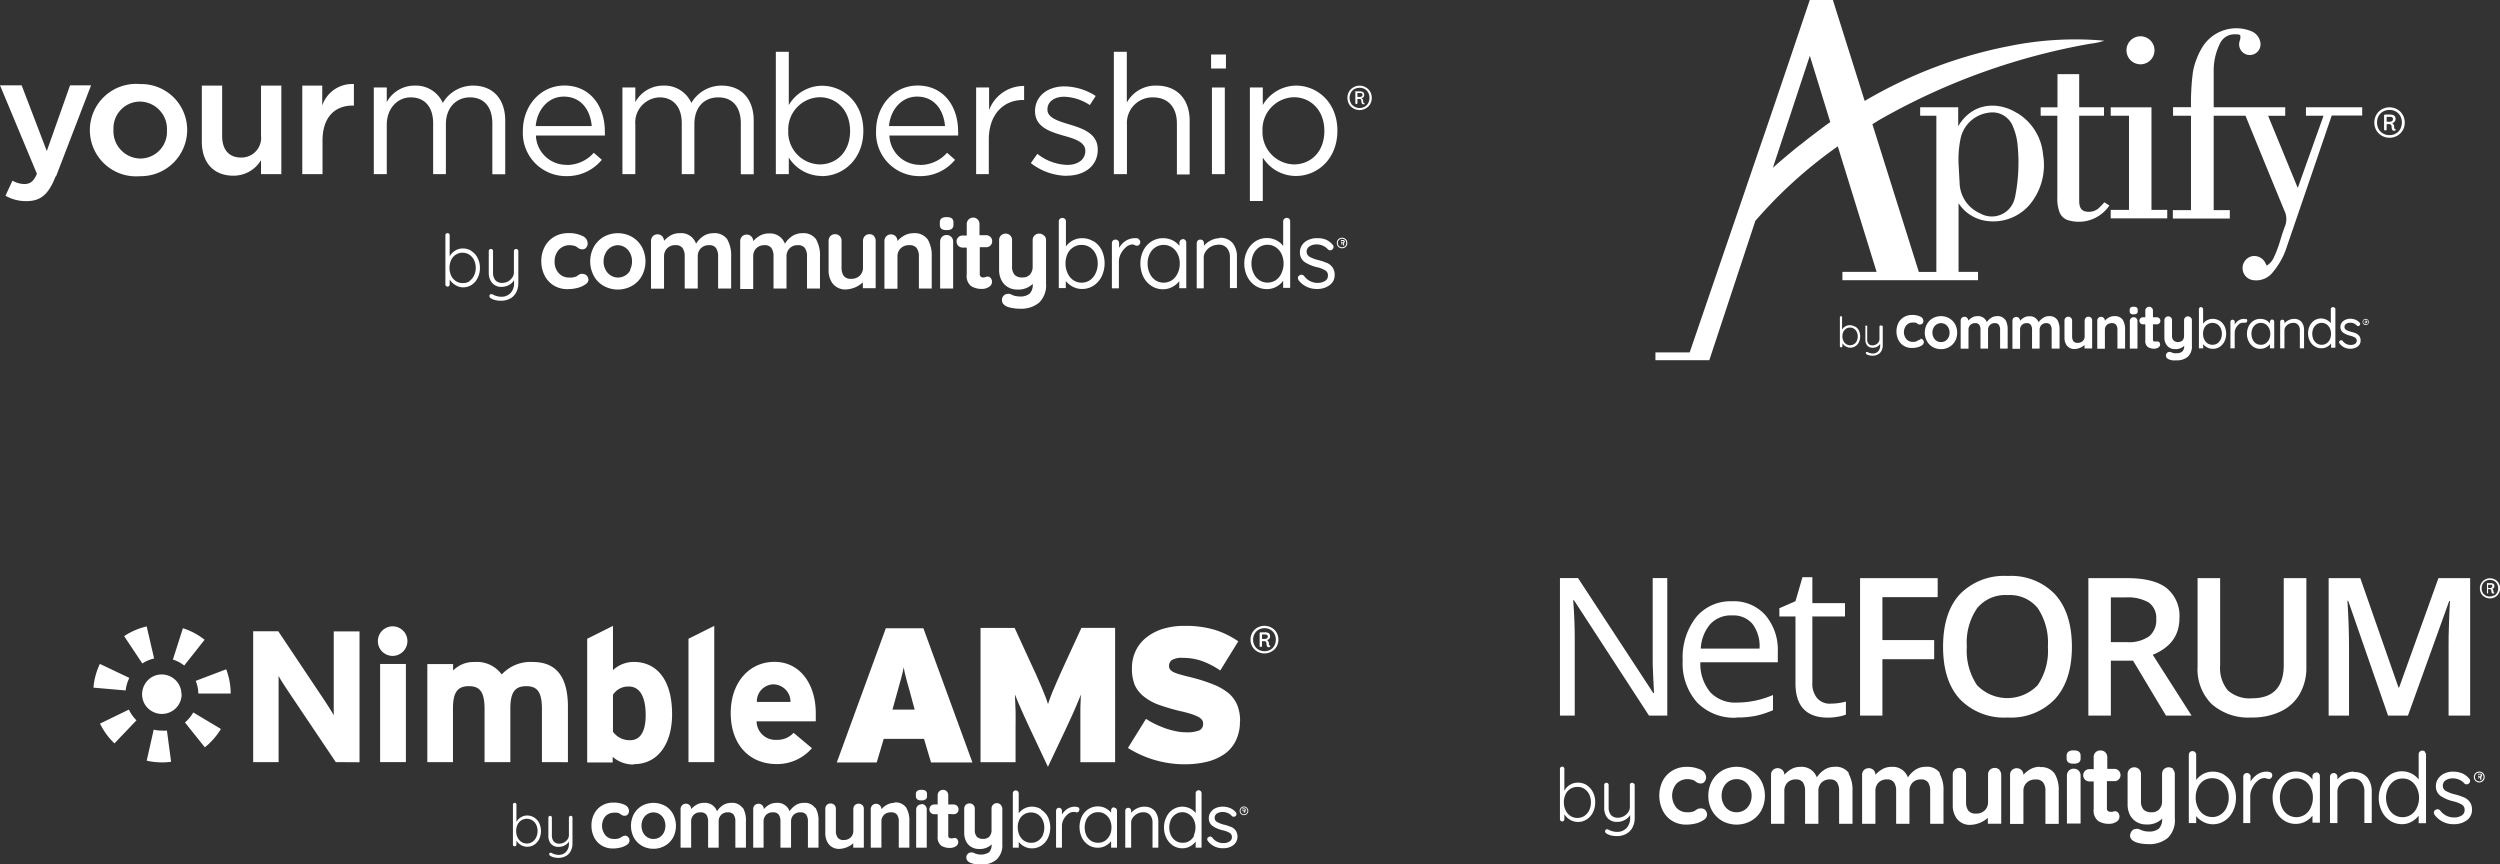 <?xml version="1.0" encoding="utf-8"?><svg xmlns="http://www.w3.org/2000/svg" xmlns:xlink="http://www.w3.org/1999/xlink" viewBox="0 0 356.87 123.36">
  <rect x="0" y="0" width="356.87" height="123.36" fill="#333333" stroke="none"/>
  <defs>
    <clipPath id="a" transform="translate(0 0)">
      <rect x="222.68" y="82.22" width="134.18" height="38.26" style="fill: none"/>
    </clipPath>
    <clipPath id="b" transform="translate(0 0)">
      <rect x="236.31" width="106.93" height="51.42" style="fill: none"/>
    </clipPath>
    <clipPath id="d" transform="translate(0 0)">
      <rect x="13.34" y="89.34" width="169.14" height="34.02" style="fill: none"/>
    </clipPath>
    <clipPath id="f" transform="translate(0 0)">
      <rect y="7.39" width="195.81" height="36.64" style="fill: none"/>
    </clipPath>
  </defs>
  <g>
    <g>
      <path d="M238,102.15h-2.61L224.68,85.68h-.11c.15,1.93.22,3.7.22,5.31v11.16h-2.11V82.52h2.58L236,98.93h.11c0-.24-.06-1-.12-2.33s-.09-2.25-.07-2.81V82.52H238v19.63Z" transform="translate(0 0)" style="fill: #fff"/>
      <path d="M247.22,87.85a4,4,0,0,0-3.09,1.25,5.83,5.83,0,0,0-1.35,3.49h8.39a5.3,5.3,0,0,0-1-3.52,3.58,3.58,0,0,0-2.92-1.22Zm.65,14.6a7.38,7.38,0,0,1-5.61-2.17,8.39,8.39,0,0,1-2.06-6,9.35,9.35,0,0,1,1.91-6.17,6.37,6.37,0,0,1,5.14-2.28,6,6,0,0,1,4.77,2A7.63,7.63,0,0,1,253.78,93v1.54H242.72a6.35,6.35,0,0,0,1.43,4.29,4.91,4.91,0,0,0,3.81,1.46,13,13,0,0,0,5.13-1.08v2.17a13.57,13.57,0,0,1-2.44.8,13.83,13.83,0,0,1-2.78.24Z" transform="translate(0 0)" style="fill: #fff"/>
      <path d="M261.31,100.44a8.32,8.32,0,0,0,1.24-.09,8.83,8.83,0,0,0,.95-.2V102a4.58,4.58,0,0,1-1.16.31,8,8,0,0,1-1.39.13q-4.65,0-4.65-4.91V88H254V86.82l2.3-1,1-3.43h1.41V86.1h4.66V88h-4.66v9.45a3.23,3.23,0,0,0,.69,2.22,2.39,2.39,0,0,0,1.89.78Z" transform="translate(0 0)" style="fill: #fff"/>
      <path d="M355.68,83.84a.21.21,0,0,0,.09-.19.18.18,0,0,0-.07-.17.47.47,0,0,0-.23,0h-.3v.46h.27a.43.43,0,0,0,.24-.06Zm.36.8a.11.11,0,0,1-.05.09.29.29,0,0,1-.14,0,.2.2,0,0,1-.15-.09.54.54,0,0,1-.06-.27.33.33,0,0,0-.05-.19.2.2,0,0,0-.17-.08h-.25v.51a.08.08,0,0,1,0,.07.12.12,0,0,1-.16,0,.08.08,0,0,1,0-.07V83.3a.09.09,0,0,1,0-.06.07.07,0,0,1,.06,0h.45a.75.75,0,0,1,.41.1.39.39,0,0,1,.14.33.37.37,0,0,1-.33.38.41.41,0,0,1,.14.15.43.43,0,0,1,.06.22.46.46,0,0,0,0,.14.18.18,0,0,0,.07,0,.07.07,0,0,1,.06.07Zm0,.38a1.1,1.1,0,0,0,.41-.42,1.3,1.3,0,0,0,0-1.25,1.1,1.1,0,0,0-.41-.42,1.3,1.3,0,0,0-1.21,0,1.11,1.11,0,0,0-.43.43,1.24,1.24,0,0,0-.15.62,1.26,1.26,0,0,0,.15.62,1.15,1.15,0,0,0,.43.42A1.3,1.3,0,0,0,356,85Zm.12-2.3a1.44,1.44,0,0,1,.52.52,1.39,1.39,0,0,1,.2.74,1.44,1.44,0,0,1-.2.74,1.34,1.34,0,0,1-.52.51,1.48,1.48,0,0,1-1.45,0,1.37,1.37,0,0,1-.53-.51A1.54,1.54,0,0,1,354,84a1.43,1.43,0,0,1,1.44-1.45,1.5,1.5,0,0,1,.73.19Z" transform="translate(0 0)" style="fill: #fff"/>
      <polygon points="268.71 102.15 265.52 102.15 265.52 82.53 276.6 82.53 276.6 85.24 268.71 85.24 268.71 91.37 276.1 91.37 276.1 94.1 268.71 94.1 268.71 102.15 268.71 102.15" style="fill: #fff"/>
      <path d="M280.76,92.31a8.84,8.84,0,0,0,1.46,5.5,6,6,0,0,0,8.65,0,8.74,8.74,0,0,0,1.46-5.52,8.83,8.83,0,0,0-1.44-5.47,5.09,5.09,0,0,0-4.3-1.87,5.19,5.19,0,0,0-4.36,1.87,8.7,8.7,0,0,0-1.47,5.47Zm15,0q0,4.8-2.39,7.45a8.65,8.65,0,0,1-6.79,2.66,8.74,8.74,0,0,1-6.83-2.64q-2.39-2.62-2.38-7.49t2.4-7.47a8.83,8.83,0,0,1,6.84-2.6,8.65,8.65,0,0,1,6.76,2.64q2.38,2.65,2.39,7.45Z" transform="translate(0 0)" style="fill: #fff"/>
      <path d="M301.32,91.66h2.23a5,5,0,0,0,3.25-.84,3,3,0,0,0,1-2.47A2.68,2.68,0,0,0,306.72,86a6,6,0,0,0-3.28-.72h-2.12v6.42Zm0,2.65v7.84h-3.21V82.53h5.55c2.53,0,4.41.47,5.62,1.42a5.11,5.11,0,0,1,1.83,4.3q0,3.66-3.81,5.22l5.54,8.68h-3.65l-4.7-7.84Z" transform="translate(0 0)" style="fill: #fff"/>
      <path d="M329.23,82.53v12.7a7.51,7.51,0,0,1-.93,3.8,6.14,6.14,0,0,1-2.7,2.51,9.32,9.32,0,0,1-4.22.88,7.88,7.88,0,0,1-5.68-1.93,7,7,0,0,1-2-5.32V82.53h3.22V95A5,5,0,0,0,318,98.53a4.66,4.66,0,0,0,3.47,1.15c3,0,4.53-1.58,4.53-4.76V82.53Z" transform="translate(0 0)" style="fill: #fff"/>
      <g style="clip-path: url(#a)">
        <path d="M340.89,102.15,335.2,85.76h-.11c.16,2.44.23,4.72.23,6.85v9.54h-2.91V82.53h4.52l5.45,15.61h.09l5.61-15.61h4.53v19.62h-3.08v-9.7c0-1,0-2.25.07-3.82s.09-2.51.13-2.84h-.11l-5.89,16.36Z" transform="translate(0 0)" style="fill: #fff"/>
        <path d="M310.26,109.8h0a1,1,0,0,0-1.37,0,1,1,0,0,0-.26.69v3.82a1.74,1.74,0,0,1-.4,1.22,1.46,1.46,0,0,1-1.12.42,1.55,1.55,0,0,1-1.12-.38,1.76,1.76,0,0,1-.37-1.26v-3.82a1,1,0,0,0-.27-.69,1,1,0,0,0-1.37,0,1,1,0,0,0-.27.69v4.34a3.3,3.3,0,0,0,.33,1.49,2.55,2.55,0,0,0,.93,1,2.67,2.67,0,0,0,1.39.37,3,3,0,0,0,2.28-.82,1.9,1.9,0,0,1-.46,1.41,2.17,2.17,0,0,1-1.47.42,2.72,2.72,0,0,1-.58-.06,4.68,4.68,0,0,1-.53-.17l-.36-.15a1,1,0,0,0-.3,0,.84.84,0,0,0-.51.18,1,1,0,0,0-.32.53.85.85,0,0,0-.05.25c0,.39.26.7.77.92a4,4,0,0,0,.85.22,7.26,7.26,0,0,0,1,.08,4.13,4.13,0,0,0,2.77-.89,3.5,3.5,0,0,0,1-2.82v-6.28a1,1,0,0,0-.27-.69Z" transform="translate(0 0)" style="fill: #fff"/>
      </g>
      <path d="M242.73,115.4a.8.8,0,0,0-.36.07,1.81,1.81,0,0,0-.29.17l-.23.15a2.45,2.45,0,0,1-1,.16,2,2,0,0,1-1.55-.66,2.7,2.7,0,0,1,0-3.41,2.22,2.22,0,0,1,2.1-.6,2.11,2.11,0,0,1,.41.12,2,2,0,0,1,.26.18,1.19,1.19,0,0,0,.3.18,1,1,0,0,0,.41.08.68.68,0,0,0,.56-.27,1,1,0,0,0,.2-.61,1.24,1.24,0,0,0-.8-1.1,4.5,4.5,0,0,0-2-.39,3.81,3.81,0,0,0-2,.53,3.69,3.69,0,0,0-1.39,1.46,4.81,4.81,0,0,0,0,4.23,3.56,3.56,0,0,0,1.34,1.48,3.77,3.77,0,0,0,2,.54,5.65,5.65,0,0,0,1.45-.18,3.41,3.41,0,0,0,1.1-.51.9.9,0,0,0,.44-.71,1,1,0,0,0-.23-.65.83.83,0,0,0-.63-.26Z" transform="translate(0 0)" style="fill: #fff"/>
      <path d="M291.18,109.46a2.72,2.72,0,0,0-1.43.39,3.61,3.61,0,0,0-.91.76v0a.93.93,0,0,0-.27-.68,1,1,0,0,0-1.37,0,.93.93,0,0,0-.27.68v7h1.91v-4.7a1.57,1.57,0,0,1,.46-1.17,1.7,1.7,0,0,1,1.27-.47,1.26,1.26,0,0,1,1.09.43,2,2,0,0,1,.32,1.21v4.7h1.9v-4.7a4.53,4.53,0,0,0-.58-2.48,2.34,2.34,0,0,0-2.12-.92Z" transform="translate(0 0)" style="fill: #fff"/>
      <path d="M263.94,110.38a2.25,2.25,0,0,0-2.06-.92,2.6,2.6,0,0,0-1.58.51,3.54,3.54,0,0,0-.95,1,2.3,2.3,0,0,0-2.37-1.5,2.56,2.56,0,0,0-1.39.39,3.76,3.76,0,0,0-.88.74v0a.93.93,0,0,0-.27-.68,1,1,0,0,0-1.36,0,.93.93,0,0,0-.27.68v7h1.9v-4.7a1.67,1.67,0,0,1,.44-1.18,1.63,1.63,0,0,1,1.22-.46,1.17,1.17,0,0,1,1,.43,2.21,2.21,0,0,1,.3,1.21v4.7h1.9v-4.7a1.67,1.67,0,0,1,.44-1.18,1.63,1.63,0,0,1,1.22-.46,1.14,1.14,0,0,1,1,.43,2.12,2.12,0,0,1,.3,1.21v4.7h1.91v-4.7a4.62,4.62,0,0,0-.57-2.48Z" transform="translate(0 0)" style="fill: #fff"/>
      <path d="M296,107.12a1.22,1.22,0,0,0-.74.18.72.72,0,0,0-.25.63v.28a.76.76,0,0,0,.23.62,1.21,1.21,0,0,0,.75.18,1.29,1.29,0,0,0,.77-.17.73.73,0,0,0,.24-.63v-.28a.77.77,0,0,0-.23-.63,1.28,1.28,0,0,0-.77-.18Z" transform="translate(0 0)" style="fill: #fff"/>
      <path d="M276.94,110.38a2.24,2.24,0,0,0-2.06-.92,2.6,2.6,0,0,0-1.58.51,3.69,3.69,0,0,0-.95,1,2.29,2.29,0,0,0-2.37-1.5,2.55,2.55,0,0,0-1.38.39,3.81,3.81,0,0,0-.89.74v0a.93.93,0,0,0-.27-.68,1,1,0,0,0-1.36,0,.93.93,0,0,0-.27.68v7h1.9v-4.7a1.67,1.67,0,0,1,.44-1.18,1.63,1.63,0,0,1,1.22-.46,1.15,1.15,0,0,1,1,.43,2.12,2.12,0,0,1,.3,1.21v4.7h1.9v-4.7a1.67,1.67,0,0,1,.44-1.18,1.63,1.63,0,0,1,1.22-.46,1.16,1.16,0,0,1,1,.43,2.12,2.12,0,0,1,.3,1.21v4.7h1.9v-4.7a4.62,4.62,0,0,0-.57-2.48Z" transform="translate(0 0)" style="fill: #fff"/>
      <path d="M249.75,114.82a2.11,2.11,0,0,1-.78.84,2.07,2.07,0,0,1-1.07.29,2.1,2.1,0,0,1-1.08-.29,2.16,2.16,0,0,1-.77-.84,2.57,2.57,0,0,1-.29-1.23,2.64,2.64,0,0,1,.29-1.24h0a2.16,2.16,0,0,1,.77-.84,2.13,2.13,0,0,1,1.08-.29,2.07,2.07,0,0,1,1.07.29,2.11,2.11,0,0,1,.78.84,2.64,2.64,0,0,1,.29,1.24,2.57,2.57,0,0,1-.29,1.23Zm.19-4.83a4.21,4.21,0,0,0-4.09,0,4,4,0,0,0-1.46,1.47,4.34,4.34,0,0,0-.53,2.13,4.29,4.29,0,0,0,.53,2.13,3.89,3.89,0,0,0,1.46,1.47,4.28,4.28,0,0,0,4.09,0,3.84,3.84,0,0,0,1.47-1.47,4.55,4.55,0,0,0,0-4.26,3.91,3.91,0,0,0-1.47-1.47Z" transform="translate(0 0)" style="fill: #fff"/>
      <path d="M296,109.73a.94.94,0,0,0-.68.28,1,1,0,0,0-.27.69v6.86H297V110.7a1,1,0,0,0-.27-.69.94.94,0,0,0-.69-.28Z" transform="translate(0 0)" style="fill: #fff"/>
      <path d="M301.81,111.51a.85.85,0,0,0,.63-.25.82.82,0,0,0,.26-.61.89.89,0,0,0-.89-.9h-1v-1.66a1,1,0,0,0-.27-.69.92.92,0,0,0-.67-.27.92.92,0,0,0-1,1v1.66h-.6a.89.89,0,0,0-.63.25.88.88,0,0,0,.63,1.51h.6v3.95a1.88,1.88,0,0,0,.65,1.7,2.86,2.86,0,0,0,1.57.4,1.85,1.85,0,0,0,1-.28.84.84,0,0,0,.46-.73.88.88,0,0,0-.18-.57.6.6,0,0,0-.43-.22.94.94,0,0,0-.36.08,1.53,1.53,0,0,1-.3,0,.57.57,0,0,1-.39-.12.47.47,0,0,1-.13-.39v-3.87Z" transform="translate(0 0)" style="fill: #fff"/>
      <path d="M285.43,109.89h0a1,1,0,0,0-1.37,0,.93.93,0,0,0-.27.68v3.92a1.61,1.61,0,0,1-.46,1.18,1.7,1.7,0,0,1-1.27.47,1.29,1.29,0,0,1-1.09-.43,2.06,2.06,0,0,1-.32-1.22v-3.92a.93.93,0,0,0-.27-.68,1,1,0,0,0-1.36,0,.93.93,0,0,0-.27.68v4.27h0V115a.86.86,0,0,1,0,.16v0h0a3.26,3.26,0,0,0,.55,1.66,2.34,2.34,0,0,0,2.12.92,3.91,3.91,0,0,0,2.34-1v.85h1.91v-7a1,1,0,0,0-.27-.68Z" transform="translate(0 0)" style="fill: #fff"/>
      <path d="M317.84,115.27a2.43,2.43,0,0,1-.84,1,2.09,2.09,0,0,1-1.2.36,2.16,2.16,0,0,1-1.22-.36,2.38,2.38,0,0,1-.84-1,3.29,3.29,0,0,1-.31-1.42,3.25,3.25,0,0,1,.3-1.42,2.31,2.31,0,0,1,.84-1,2.23,2.23,0,0,1,1.23-.34,2.16,2.16,0,0,1,1.2.34,2.51,2.51,0,0,1,.85,1,3.21,3.21,0,0,1,.3,1.41,3.09,3.09,0,0,1-.31,1.4Zm-.28-4.64a3.13,3.13,0,0,0-1.69-.48,2.88,2.88,0,0,0-1.52.42,3.15,3.15,0,0,0-.85.77v-3.6h0a.5.5,0,0,0-.15-.37.52.52,0,0,0-.38-.15.51.51,0,0,0-.52.52h0v9.75h1.05v-1a3.1,3.1,0,0,0,.89.76,2.88,2.88,0,0,0,1.49.41,3,3,0,0,0,1.69-.5,3.34,3.34,0,0,0,1.18-1.36,4.28,4.28,0,0,0,.43-1.9,4.23,4.23,0,0,0-.43-1.91,3.2,3.2,0,0,0-1.19-1.33Z" transform="translate(0 0)" style="fill: #fff"/>
      <path d="M324.12,110.27h0a1.19,1.19,0,0,0-.54-.12,2.45,2.45,0,0,0-1.56.55,3.25,3.25,0,0,0-.75.86v-.68a.51.51,0,0,0-.53-.53.5.5,0,0,0-.37.15.52.52,0,0,0-.15.38v6.61h1v-3.88a2.45,2.45,0,0,1,.31-1.18,2.75,2.75,0,0,1,.78-1,1.51,1.51,0,0,1,.92-.36,1.06,1.06,0,0,1,.34.06,1.11,1.11,0,0,0,.3.07.49.49,0,0,0,.35-.15.56.56,0,0,0,.14-.39.46.46,0,0,0-.29-.43Z" transform="translate(0 0)" style="fill: #fff"/>
      <path d="M329.85,115.29a2.31,2.31,0,0,1-.84,1h0a2.21,2.21,0,0,1-2.42,0,2.31,2.31,0,0,1-.84-1,3.43,3.43,0,0,1-.3-1.42,3.18,3.18,0,0,1,.31-1.41,2.48,2.48,0,0,1,.84-1,2.28,2.28,0,0,1,2.41,0,2.44,2.44,0,0,1,.84,1,3.05,3.05,0,0,1,.31,1.39,3.29,3.29,0,0,1-.31,1.42Zm.78-5a.49.49,0,0,0-.38.16.52.52,0,0,0-.15.38v.44a2.71,2.71,0,0,0-.84-.73,3.14,3.14,0,0,0-3.22.07,3.34,3.34,0,0,0-1.19,1.33,4.1,4.1,0,0,0-.44,1.91,4.29,4.29,0,0,0,.43,1.91,3.37,3.37,0,0,0,1.18,1.35,3.05,3.05,0,0,0,1.7.5,2.91,2.91,0,0,0,1.55-.44,3,3,0,0,0,.83-.74v1h1.06v-6.64a.52.52,0,0,0-.15-.38.49.49,0,0,0-.38-.16Z" transform="translate(0 0)" style="fill: #fff"/>
      <path d="M336,110.15a2.93,2.93,0,0,0-1.47.4,3.25,3.25,0,0,0-.87.71v-.38a.53.53,0,1,0-1.06,0v6.61h1.06V113a1.53,1.53,0,0,1,.3-.91,2.26,2.26,0,0,1,.81-.69,2.15,2.15,0,0,1,1.05-.26,1.56,1.56,0,0,1,1.27.5,2.1,2.1,0,0,1,.42,1.36v4.48h1.05V113a3.2,3.2,0,0,0-.62-2,2.34,2.34,0,0,0-1.94-.78Z" transform="translate(0 0)" style="fill: #fff"/>
      <path d="M345,115.3a2.31,2.31,0,0,1-.84,1,2.16,2.16,0,0,1-1.2.35,2.13,2.13,0,0,1-1.21-.36,2.38,2.38,0,0,1-.84-1,3.34,3.34,0,0,1,0-2.81,2.51,2.51,0,0,1,.84-1,2.2,2.2,0,0,1,1.21-.35,2.16,2.16,0,0,1,1.2.35,2.44,2.44,0,0,1,.84,1,3.09,3.09,0,0,1,.31,1.4,3.15,3.15,0,0,1-.31,1.42Zm1.16-8a.52.52,0,0,0-.38-.15.5.5,0,0,0-.37.15.52.52,0,0,0-.15.38v3.58a3.14,3.14,0,0,0-.86-.75,3.06,3.06,0,0,0-1.54-.41,3,3,0,0,0-1.67.49A3.37,3.37,0,0,0,340,112a4.34,4.34,0,0,0,0,3.81,3.4,3.4,0,0,0,1.19,1.35,3.09,3.09,0,0,0,1.69.49,2.84,2.84,0,0,0,1.55-.46,3.34,3.34,0,0,0,.83-.75v1.07h1.05v-9.76a.52.52,0,0,0-.15-.38Z" transform="translate(0 0)" style="fill: #fff"/>
      <path d="M351.68,113.81a7.83,7.83,0,0,0-1.19-.4,5.29,5.29,0,0,1-1.35-.5.83.83,0,0,1-.43-.73.86.86,0,0,1,.4-.79,1.77,1.77,0,0,1,1-.28,2.32,2.32,0,0,1,.92.18,2,2,0,0,1,.74.53.45.45,0,0,0,.33.14.45.45,0,0,0,.32-.11.47.47,0,0,0,.18-.37.45.45,0,0,0-.16-.36,2.56,2.56,0,0,0-1-.74,3.56,3.56,0,0,0-1.22-.23,3.06,3.06,0,0,0-1.27.25,2.21,2.21,0,0,0-.89.73,1.75,1.75,0,0,0-.34,1.07,1.64,1.64,0,0,0,.69,1.43,5.38,5.38,0,0,0,1.81.76,4.29,4.29,0,0,1,1.21.47.84.84,0,0,1,.39.76.89.89,0,0,1-.42.79,2,2,0,0,1-1.07.28,2.41,2.41,0,0,1-2-1h0a.53.53,0,0,0-.38-.17.39.39,0,0,0-.29.1.41.41,0,0,0-.23.37.64.64,0,0,0,.14.37,3.29,3.29,0,0,0,2.73,1.29,3,3,0,0,0,1.82-.55,1.78,1.78,0,0,0,.75-1.5,1.83,1.83,0,0,0-.31-1.12,2.21,2.21,0,0,0-.8-.65Z" transform="translate(0 0)" style="fill: #fff"/>
      <path d="M354.07,110.81a.21.21,0,0,1-.12,0h-.15v-.24H354a.19.19,0,0,1,.12,0s0,0,0,.09a.11.11,0,0,1-.05.09Zm.15.37a.45.45,0,0,1,0-.08.23.23,0,0,0,0-.11.3.3,0,0,0-.08-.08.19.19,0,0,0,.17-.2c0-.17-.09-.25-.29-.25h-.26l0,0s0,0,0,0v.73a.06.06,0,0,0,0,0l.05,0,0,0s0,0,0,0V111h.14a.14.14,0,0,1,.09,0,.18.18,0,0,1,0,.11.26.26,0,0,0,0,.14.09.09,0,0,0,.08.06.09.09,0,0,0,.07,0,.08.08,0,0,0,0,0v0l0,0a0,0,0,0,1,0,0Z" transform="translate(0 0)" style="fill: #fff"/>
      <path d="M354.44,111.24a.52.52,0,0,1-.22.22.62.62,0,0,1-.31.08.65.65,0,0,1-.31-.08.61.61,0,0,1-.23-.22.69.69,0,0,1-.08-.32.73.73,0,0,1,.08-.33.69.69,0,0,1,.23-.22.65.65,0,0,1,.31-.08.62.62,0,0,1,.31.08.58.58,0,0,1,.22.22.63.63,0,0,1,.09.33.59.59,0,0,1-.09.32Zm.14-.72a.73.73,0,0,0-.28-.27.75.75,0,0,0-.78,0,.8.8,0,0,0-.28.27.77.77,0,0,0-.1.4.76.76,0,0,0,.1.39.83.83,0,0,0,.28.28.77.77,0,0,0,1.16-.67.77.77,0,0,0-.1-.4Z" transform="translate(0 0)" style="fill: #fff"/>
      <path d="M226.17,116.47a2.11,2.11,0,0,0,.69-.81,2.63,2.63,0,0,0,.24-1.13,2.57,2.57,0,0,0-.24-1.13,2,2,0,0,0-.69-.79,1.75,1.75,0,0,0-1-.28,1.77,1.77,0,0,0-1,.28,1.75,1.75,0,0,0-.69.78,2.64,2.64,0,0,0-.24,1.14,2.51,2.51,0,0,0,.25,1.14,1.91,1.91,0,0,0,.68.8,1.78,1.78,0,0,0,1,.29,1.76,1.76,0,0,0,1-.29Zm.33-4.38a2.47,2.47,0,0,1,.89,1,3.05,3.05,0,0,1,.32,1.44,3.1,3.1,0,0,1-.32,1.43,2.51,2.51,0,0,1-.88,1,2.24,2.24,0,0,1-1.26.37,2.15,2.15,0,0,1-1.11-.3,2.35,2.35,0,0,1-.83-.8v.7a.32.32,0,0,1-.09.23.3.3,0,0,1-.22.1.33.33,0,0,1-.23-.1.32.32,0,0,1-.09-.23v-7.17a.31.31,0,0,1,.32-.32.29.29,0,0,1,.22.09.32.32,0,0,1,.09.23v3.11a2.22,2.22,0,0,1,.8-.84,2.14,2.14,0,0,1,1.13-.31,2.37,2.37,0,0,1,1.26.35Z" transform="translate(0 0)" style="fill: #fff"/>
      <path d="M233.26,111.86a.29.29,0,0,1,.09.22v4.65a2.87,2.87,0,0,1-.33,1.42,2.2,2.2,0,0,1-.9.89,2.7,2.7,0,0,1-1.31.31,3.64,3.64,0,0,1-.83-.09,2.17,2.17,0,0,1-.63-.26c-.15-.09-.22-.19-.22-.3a.31.31,0,0,1,0-.11.29.29,0,0,1,.1-.16.3.3,0,0,1,.16-.05.27.27,0,0,1,.12,0,2.65,2.65,0,0,0,1.29.37,1.82,1.82,0,0,0,1.39-.55,2.09,2.09,0,0,0,.51-1.49v-.37a1.93,1.93,0,0,1-.76.71,2.22,2.22,0,0,1-1.08.27,1.73,1.73,0,0,1-1.39-.55,2.21,2.21,0,0,1-.47-1.48v-3.24a.29.29,0,0,1,.09-.22.3.3,0,0,1,.23-.09.31.31,0,0,1,.31.31v3.14a1.73,1.73,0,0,0,.33,1.15,1.29,1.29,0,0,0,1,.39,1.66,1.66,0,0,0,.83-.22,1.8,1.8,0,0,0,.63-.56,1.34,1.34,0,0,0,.24-.76v-3.14a.29.29,0,0,1,.09-.22.28.28,0,0,1,.22-.09.32.32,0,0,1,.23.09Z" transform="translate(0 0)" style="fill: #fff"/>
    </g>
    <g>
      <g style="clip-path: url(#b)">
        <path d="M287.61,28.25a3.36,3.36,0,0,1-4.95,2.21,4.89,4.89,0,0,1-2.93-4.35c-.05-.85-.09-1.7-.12-2.23a14.82,14.82,0,0,1,.26-4.11,4.7,4.7,0,0,1,4-3.68,3.13,3.13,0,0,1,3.5,2.05,8.53,8.53,0,0,1,.65,2.71,24.86,24.86,0,0,1-.4,7.4ZM256.93,20.7c-1.75,1.4-3.6,3-3.86,3.26l5.28-16,2.92,9.48c-.07,0-2.49,1.79-4.34,3.28Zm30.95-4.59c-2.47-1.54-6.2-1.68-8.35,1.9,0,0,0-.08,0-.08l0-2.62h-5.43v1.21h2.31l0,22.3h-2.5l-6.72-21.37.09.28c.3-.17.65-.41.94-.58A93.2,93.2,0,0,1,298.38,6.24a10.12,10.12,0,0,0,2-.42l-.44-.05a47.11,47.11,0,0,0-13,.78,65.12,65.12,0,0,0-20.76,7.86L261.64,0h-3.3s-5,14.91-7.48,22.06c-3.15,9.25-9.66,28.24-9.66,28.24h-4.89v1.12H244l6.69-20.25a2.35,2.35,0,0,0-.11.35,64.86,64.86,0,0,1,11.76-10.63l5.54,17.92H263V40h19.36V38.81h-2.78s0-9.79,0-9.8A5.65,5.65,0,0,0,283,31.43a6.84,6.84,0,0,0,6.82-2.32,8.83,8.83,0,0,0,1.82-7.06,7.69,7.69,0,0,0-3.73-5.94Z" transform="translate(0 0)" style="fill: #fff"/>
      </g>
      <path d="M329.17,15.31v1.21h2.51L328,26.83l-4.23-10.3h2.44V15.31H316s0-.05,0-.49c0-1.63,0-3.26,0-4.89a8.58,8.58,0,0,1,.88-3.68,2.25,2.25,0,0,1,2-1.35c.58,0,.85,0,.92.17a1.67,1.67,0,0,1-.11.83,1.54,1.54,0,0,0,.55,1.65,1.53,1.53,0,0,0,2.43-1.45,2.09,2.09,0,0,0-1.31-1.65,5.7,5.7,0,0,0-6.92,2.19,10.43,10.43,0,0,0-1.4,3.6,34.58,34.58,0,0,0-.28,5.06h-2.56v1.22h2.56V30h-2.59v1.2h8.13V30H316V16.52h4.54s3.74,9.18,5.54,13.52a2.76,2.76,0,0,1,.1,2.25c-.56,1.42-.86,2.94-1.53,4.31a2.59,2.59,0,0,1-1.08,1.32c-.06-.12-.11-.23-.17-.33a1.76,1.76,0,0,0-2-1A1.74,1.74,0,0,0,321.7,40a3,3,0,0,0,2.78-1.19,10.68,10.68,0,0,0,2-3.71c2.09-6.07,6.37-18.61,6.37-18.61h4.35V15.31Z" transform="translate(0 0)" style="fill: #fff"/>
      <path d="M299.58,29.73a2.18,2.18,0,0,1-2.05.41c-.71-.29-.73-1-.73-1.69V16.52h3.54V15.31H296.8l0-4.73h-3.1v4.74H291.3v1.2h2.38s0,8,0,11.73A5.28,5.28,0,0,0,294,30.3a1.93,1.93,0,0,0,1.43,1.19,5.25,5.25,0,0,0,5.68-2.16l-.72-.45a11.09,11.09,0,0,1-.82.85Z" transform="translate(0 0)" style="fill: #fff"/>
      <polygon points="307.12 15.32 301.3 15.32 301.3 16.52 303.91 16.52 303.91 29.96 301.3 29.96 301.3 31.17 309.37 31.17 309.37 29.96 307.12 29.96 307.12 15.32 307.12 15.32" style="fill: #fff"/>
      <g style="clip-path: url(#b)">
        <path d="M305.55,9.18a2,2,0,0,0,2-2,2,2,0,0,0-2-2,2,2,0,0,0-2,2,2,2,0,0,0,2,2Z" transform="translate(0 0)" style="fill: #fff"/>
        <path d="M341.45,17.28a.31.31,0,0,0,.14-.27.28.28,0,0,0-.11-.26.62.62,0,0,0-.34-.07h-.45v.7h.4a.64.64,0,0,0,.36-.1Zm.55,1.21a.14.14,0,0,1-.08.13.33.33,0,0,1-.2.05.28.28,0,0,1-.23-.14.8.8,0,0,1-.09-.41.47.47,0,0,0-.08-.28.29.29,0,0,0-.25-.12h-.38v.77a.15.15,0,0,1-.06.11.19.19,0,0,1-.12,0,.2.2,0,0,1-.13,0,.15.15,0,0,1-.06-.11v-2a.18.18,0,0,1,.15-.14h.67a1.07,1.07,0,0,1,.62.15.58.58,0,0,1,.2.49.55.55,0,0,1-.49.57.67.67,0,0,1,.21.23.62.62,0,0,1,.09.32.57.57,0,0,0,0,.22.18.18,0,0,0,.1.07c.06,0,.1.05.1.11Zm0,.57a1.59,1.59,0,0,0,.63-.63,2,2,0,0,0,.23-.94,1.92,1.92,0,0,0-.23-.94,1.59,1.59,0,0,0-.63-.63,1.8,1.8,0,0,0-.9-.23,1.84,1.84,0,0,0-.91.23,1.58,1.58,0,0,0-.64.64,1.78,1.78,0,0,0-.23.93,1.85,1.85,0,0,0,.23.94,1.62,1.62,0,0,0,.64.63,1.74,1.74,0,0,0,.91.23,1.7,1.7,0,0,0,.9-.23Zm.19-3.46a2.13,2.13,0,0,1,1.08,1.89,2.1,2.1,0,0,1-1.08,1.89,2.16,2.16,0,0,1-1.09.28,2.13,2.13,0,0,1-1.09-.28,2.16,2.16,0,0,1-.79-.77,2.22,2.22,0,0,1-.29-1.12,2.19,2.19,0,0,1,.29-1.11,2.11,2.11,0,0,1,.79-.78,2.24,2.24,0,0,1,1.09-.28,2.27,2.27,0,0,1,1.09.28Z" transform="translate(0 0)" style="fill: #fff"/>
      </g>
      <path d="M312.7,45.32h0a.53.53,0,0,0-.38-.16.53.53,0,0,0-.39.16.53.53,0,0,0-.16.39V47.9a1,1,0,0,1-.22.7,1,1,0,0,1-1.28,0,1,1,0,0,1-.22-.72V45.71a.56.56,0,0,0-.15-.39.55.55,0,0,0-.39-.16.53.53,0,0,0-.39.16.57.57,0,0,0-.16.39V48.2a1.89,1.89,0,0,0,.19.84,1.47,1.47,0,0,0,.54.59,1.45,1.45,0,0,0,.78.21,1.75,1.75,0,0,0,1.31-.47,1,1,0,0,1-.26.8,1.2,1.2,0,0,1-.85.25,1.12,1.12,0,0,1-.32,0,1.32,1.32,0,0,1-.3-.09l-.21-.09a.5.5,0,0,0-.17,0,.45.45,0,0,0-.29.1.58.58,0,0,0-.19.3.4.4,0,0,0,0,.15c0,.22.15.4.44.52a3.08,3.08,0,0,0,.49.13,3.86,3.86,0,0,0,.58,0,2.42,2.42,0,0,0,1.59-.5,2,2,0,0,0,.6-1.62V45.71a.53.53,0,0,0-.16-.39Z" transform="translate(0 0)" style="fill: #fff"/>
      <path d="M274.12,48.52a.4.4,0,0,0-.2,0,.75.75,0,0,0-.17.1l-.13.08a1.31,1.31,0,0,1-.59.1,1.16,1.16,0,0,1-.89-.38,1.57,1.57,0,0,1,0-2,1.22,1.22,0,0,1,.95-.38l.25,0a.79.79,0,0,1,.23.07.65.65,0,0,1,.15.1.75.75,0,0,0,.17.1.55.55,0,0,0,.24,0,.41.41,0,0,0,.32-.15.61.61,0,0,0,.11-.35.69.69,0,0,0-.45-.62,2.62,2.62,0,0,0-1.17-.23,2.24,2.24,0,0,0-1.15.3,2.09,2.09,0,0,0-.8.84,2.8,2.8,0,0,0,0,2.42,2,2,0,0,0,.77.84,2.11,2.11,0,0,0,1.15.31,3.2,3.2,0,0,0,.83-.1,1.84,1.84,0,0,0,.63-.29.52.52,0,0,0,.25-.41.52.52,0,0,0-.13-.37.46.46,0,0,0-.36-.15Z" transform="translate(0 0)" style="fill: #fff"/>
      <path d="M301.8,45.13a1.52,1.52,0,0,0-.81.22,2,2,0,0,0-.52.43v0a.57.57,0,0,0-.16-.39.5.5,0,0,0-.39-.16.51.51,0,0,0-.39.16.56.56,0,0,0-.15.39v4h1.09V47.07a.9.9,0,0,1,.26-.67,1,1,0,0,1,.72-.27.72.72,0,0,1,.63.25,1.16,1.16,0,0,1,.18.69v2.69h1.09V47.07a2.62,2.62,0,0,0-.33-1.42,1.37,1.37,0,0,0-1.22-.52Z" transform="translate(0 0)" style="fill: #fff"/>
      <path d="M286.24,45.65a1.31,1.31,0,0,0-1.18-.52,1.51,1.51,0,0,0-.9.29,2.24,2.24,0,0,0-.55.56,1.3,1.3,0,0,0-1.35-.85,1.45,1.45,0,0,0-.79.22,2.07,2.07,0,0,0-.5.42h0a.57.57,0,0,0-.16-.39.5.5,0,0,0-.39-.16.53.53,0,0,0-.39.16.56.56,0,0,0-.15.39v4H281V47.07a.91.91,0,0,1,.25-.67.89.89,0,0,1,.69-.27.66.66,0,0,1,.6.25,1.23,1.23,0,0,1,.17.69v2.69h1.08V47.07a.92.92,0,0,1,.26-.67.89.89,0,0,1,.69-.27.64.64,0,0,1,.59.25,1.16,1.16,0,0,1,.18.69v2.69h1.08V47.07a2.71,2.71,0,0,0-.32-1.42Z" transform="translate(0 0)" style="fill: #fff"/>
      <path d="M304.58,43.79a.7.7,0,0,0-.43.1.43.43,0,0,0-.14.36v.16a.43.43,0,0,0,.13.36.7.7,0,0,0,.43.1.73.73,0,0,0,.44-.1.41.41,0,0,0,.14-.36v-.16a.43.43,0,0,0-.14-.36.68.68,0,0,0-.43-.1Z" transform="translate(0 0)" style="fill: #fff"/>
      <path d="M293.67,45.65a1.31,1.31,0,0,0-1.18-.52,1.51,1.51,0,0,0-.9.29A2.24,2.24,0,0,0,291,46a1.3,1.3,0,0,0-1.35-.85,1.45,1.45,0,0,0-.79.22,2.07,2.07,0,0,0-.5.42h0a.57.57,0,0,0-.16-.39.5.5,0,0,0-.39-.16.53.53,0,0,0-.39.16.56.56,0,0,0-.15.39v4h1.09V47.07a.91.91,0,0,1,.25-.67.89.89,0,0,1,.69-.27.66.66,0,0,1,.6.25,1.23,1.23,0,0,1,.17.69v2.69h1.08V47.07a1,1,0,0,1,.25-.67.93.93,0,0,1,.7-.27.65.65,0,0,1,.59.25,1.16,1.16,0,0,1,.18.69v2.69H294V47.07a2.71,2.71,0,0,0-.32-1.42Z" transform="translate(0 0)" style="fill: #fff"/>
      <path d="M278.13,48.19a1.28,1.28,0,0,1-.44.48,1.19,1.19,0,0,1-.62.16,1.16,1.16,0,0,1-.61-.16,1.28,1.28,0,0,1-.44-.48,1.45,1.45,0,0,1-.17-.7,1.49,1.49,0,0,1,.17-.71h0a1.21,1.21,0,0,1,.44-.48,1.17,1.17,0,0,1,.61-.17,1.17,1.17,0,0,1,1.06.65,1.49,1.49,0,0,1,.17.71,1.45,1.45,0,0,1-.17.7Zm.11-2.76a2.32,2.32,0,0,0-1.17-.3,2.34,2.34,0,0,0-1.17.3,2.16,2.16,0,0,0-.83.84,2.48,2.48,0,0,0-.31,1.22,2.42,2.42,0,0,0,.31,1.21,2.16,2.16,0,0,0,.83.84,2.34,2.34,0,0,0,1.17.3,2.32,2.32,0,0,0,1.17-.3,2.26,2.26,0,0,0,.84-.84,2.41,2.41,0,0,0,.3-1.21,2.48,2.48,0,0,0-.3-1.22,2.26,2.26,0,0,0-.84-.84Z" transform="translate(0 0)" style="fill: #fff"/>
      <path d="M304.58,45.28a.53.53,0,0,0-.39.16.57.57,0,0,0-.16.39v3.93h1.09V45.83a.56.56,0,0,0-.15-.39.57.57,0,0,0-.39-.16Z" transform="translate(0 0)" style="fill: #fff"/>
      <path d="M307.88,46.3a.52.52,0,0,0,.36-.14.49.49,0,0,0,.15-.35.5.5,0,0,0-.15-.37.49.49,0,0,0-.36-.15h-.55v-.94a.54.54,0,0,0-.16-.4.53.53,0,0,0-.38-.16.57.57,0,0,0-.39.16.54.54,0,0,0-.16.4v.94h-.34a.49.49,0,0,0-.36.15.45.45,0,0,0-.15.35.51.51,0,0,0,.51.51h.34v2.25a1.08,1.08,0,0,0,.38,1,1.66,1.66,0,0,0,.89.23,1.06,1.06,0,0,0,.58-.17.49.49,0,0,0,.26-.41.52.52,0,0,0-.1-.33.35.35,0,0,0-.25-.12.45.45,0,0,0-.2,0l-.17,0a.33.33,0,0,1-.23-.07.28.28,0,0,1-.07-.22V46.3Z" transform="translate(0 0)" style="fill: #fff"/>
      <path d="M298.52,45.37h0a.53.53,0,0,0-.39-.16.5.5,0,0,0-.39.16.53.53,0,0,0-.16.39V48a.92.92,0,0,1-.26.67,1,1,0,0,1-.73.27.73.73,0,0,1-.62-.24,1.19,1.19,0,0,1-.18-.7V45.76a.53.53,0,0,0-.16-.39.5.5,0,0,0-.39-.16.53.53,0,0,0-.39.16.56.56,0,0,0-.15.39V48.2h0v.06a.28.28,0,0,0,0,.09v0h0a1.87,1.87,0,0,0,.31.94,1.36,1.36,0,0,0,1.22.53,2.26,2.26,0,0,0,1.33-.57v.49h1.09v-4a.56.56,0,0,0-.15-.39Z" transform="translate(0 0)" style="fill: #fff"/>
      <path d="M317,48.45a1.5,1.5,0,0,1-.48.57,1.27,1.27,0,0,1-.69.2,1.3,1.3,0,0,1-.7-.2,1.46,1.46,0,0,1-.48-.56,2,2,0,0,1-.17-.82,1.88,1.88,0,0,1,.17-.8,1.23,1.23,0,0,1,.48-.55,1.31,1.31,0,0,1,1.39,0,1.43,1.43,0,0,1,.48.55,2,2,0,0,1,0,1.61Zm-.16-2.66a1.82,1.82,0,0,0-1-.27,1.68,1.68,0,0,0-.87.24,1.84,1.84,0,0,0-.48.44V44.14h0a.31.31,0,0,0-.09-.21.29.29,0,0,0-.21-.09.29.29,0,0,0-.22.09.3.3,0,0,0-.08.21h0v5.58h.61v-.59a1.87,1.87,0,0,0,.5.43,1.61,1.61,0,0,0,.86.23,1.69,1.69,0,0,0,1-.28,2,2,0,0,0,.68-.78,2.42,2.42,0,0,0,.24-1.09,2.45,2.45,0,0,0-.24-1.09,2,2,0,0,0-.68-.76Z" transform="translate(0 0)" style="fill: #fff"/>
      <path d="M320.63,45.59h0a.64.64,0,0,0-.31-.07,1.46,1.46,0,0,0-.89.31,1.71,1.71,0,0,0-.43.5v-.39a.29.29,0,0,0-.09-.22.32.32,0,0,0-.21-.08.33.33,0,0,0-.22.08.29.29,0,0,0-.09.22v3.78H319V47.5a1.52,1.52,0,0,1,.17-.68,1.87,1.87,0,0,1,.45-.55.88.88,0,0,1,.53-.2l.19,0,.17,0a.27.27,0,0,0,.2-.09.33.33,0,0,0,.08-.22.27.27,0,0,0-.16-.25Z" transform="translate(0 0)" style="fill: #fff"/>
      <path d="M323.9,48.46a1.46,1.46,0,0,1-.48.56h0a1.27,1.27,0,0,1-.69.2,1.3,1.3,0,0,1-.7-.2,1.36,1.36,0,0,1-.47-.56,2,2,0,0,1-.17-.82,1.91,1.91,0,0,1,.17-.8,1.43,1.43,0,0,1,.48-.55,1.29,1.29,0,0,1,1.38,0,1.54,1.54,0,0,1,.48.56,1.76,1.76,0,0,1,.18.79,1.83,1.83,0,0,1-.18.82Zm.44-2.85a.27.27,0,0,0-.21.09.31.31,0,0,0-.09.22v.25a1.65,1.65,0,0,0-.48-.42,1.75,1.75,0,0,0-.88-.23,1.78,1.78,0,0,0-1,.27,2,2,0,0,0-.68.76,2.46,2.46,0,0,0-.25,1.09,2.34,2.34,0,0,0,.25,1.1,2,2,0,0,0,.67.77,1.74,1.74,0,0,0,1,.28,1.64,1.64,0,0,0,.89-.25,1.74,1.74,0,0,0,.47-.42v.6h.61v-3.8a.31.31,0,0,0-.09-.22.29.29,0,0,0-.22-.09Z" transform="translate(0 0)" style="fill: #fff"/>
      <path d="M327.43,45.52a1.82,1.82,0,0,0-1.33.64v-.22a.29.29,0,0,0-.09-.22.32.32,0,0,0-.21-.08.33.33,0,0,0-.22.08.29.29,0,0,0-.09.22v3.78h.61V47.16a.93.93,0,0,1,.17-.53,1.35,1.35,0,0,1,.46-.39,1.27,1.27,0,0,1,.6-.15.89.89,0,0,1,.73.29,1.21,1.21,0,0,1,.24.78v2.56h.6V47.13a1.82,1.82,0,0,0-.35-1.16,1.36,1.36,0,0,0-1.12-.45Z" transform="translate(0 0)" style="fill: #fff"/>
      <path d="M332.58,48.46a1.39,1.39,0,0,1-.48.56,1.29,1.29,0,0,1-1.38,0,1.46,1.46,0,0,1-.48-.56,2,2,0,0,1,0-1.61,1.54,1.54,0,0,1,.48-.56,1.29,1.29,0,0,1,.69-.2,1.27,1.27,0,0,1,.69.2,1.54,1.54,0,0,1,.48.56,2,2,0,0,1,0,1.61Zm.66-4.54a.29.29,0,0,0-.22-.08.32.32,0,0,0-.21.08.29.29,0,0,0-.09.22v2a1.63,1.63,0,0,0-.48-.42,1.76,1.76,0,0,0-1.84,0,1.89,1.89,0,0,0-.68.77,2.42,2.42,0,0,0-.25,1.08,2.5,2.5,0,0,0,.25,1.1,1.93,1.93,0,0,0,.68.76,1.71,1.71,0,0,0,1,.28,1.53,1.53,0,0,0,.89-.26,1.62,1.62,0,0,0,.47-.43v.62h.61V44.14a.29.29,0,0,0-.09-.22Z" transform="translate(0 0)" style="fill: #fff"/>
      <path d="M336.37,47.61a4.46,4.46,0,0,0-.68-.23,2.87,2.87,0,0,1-.77-.28.5.5,0,0,1-.25-.42.51.51,0,0,1,.23-.45,1,1,0,0,1,.59-.16,1.27,1.27,0,0,1,.52.1,1.25,1.25,0,0,1,.42.3.27.27,0,0,0,.38,0,.3.3,0,0,0,.1-.21.26.26,0,0,0-.09-.21,1.52,1.52,0,0,0-.61-.42,1.87,1.87,0,0,0-.69-.13,1.66,1.66,0,0,0-.72.15,1.18,1.18,0,0,0-.52.41,1.08,1.08,0,0,0-.19.61,1,1,0,0,0,.4.82,2.93,2.93,0,0,0,1,.43,2.6,2.6,0,0,1,.69.27.53.53,0,0,1,0,.89,1.09,1.09,0,0,1-.61.16,1.36,1.36,0,0,1-1.16-.58h0a.31.31,0,0,0-.22-.09.23.23,0,0,0-.16.06.22.22,0,0,0-.13.21.35.35,0,0,0,.08.21,1.86,1.86,0,0,0,1.56.73,1.69,1.69,0,0,0,1-.31,1,1,0,0,0,.43-.86,1.08,1.08,0,0,0-.18-.64,1.3,1.3,0,0,0-.46-.37Z" transform="translate(0 0)" style="fill: #fff"/>
      <path d="M337.74,45.9l-.07,0h-.08v-.14h.15a.05.05,0,0,1,0,.05.06.06,0,0,1,0,.06Zm.08.21a.08.08,0,0,0,0,0,.08.08,0,0,0,0-.07l0,0a.12.12,0,0,0,.1-.12c0-.09-.06-.14-.17-.14h-.17v.44a0,0,0,0,0,0,0h.06l0,0V46h.07a.05.05,0,0,1,0,0,.08.08,0,0,1,0,0,.2.2,0,0,0,0,.09.05.05,0,0,0,0,0h0s0,0,0,0v0h0l0,0Z" transform="translate(0 0)" style="fill: #fff"/>
      <path d="M338,46.14a.3.3,0,0,1-.12.13.41.41,0,0,1-.18,0,.35.35,0,0,1-.18,0,.27.27,0,0,1-.13-.13.35.35,0,0,1,0-.36.27.27,0,0,1,.13-.13.35.35,0,0,1,.18,0,.41.41,0,0,1,.18,0,.3.3,0,0,1,.12.13.35.35,0,0,1,0,.36Zm.08-.4a.41.41,0,0,0-.16-.16.43.43,0,0,0-.22-.06.4.4,0,0,0-.22.06.35.35,0,0,0-.16.16.4.4,0,0,0-.06.22.46.46,0,0,0,.06.23.33.33,0,0,0,.16.15.4.4,0,0,0,.22.06.43.43,0,0,0,.22-.06.39.39,0,0,0,.16-.15.46.46,0,0,0,.06-.23.4.4,0,0,0-.06-.22Z" transform="translate(0 0)" style="fill: #fff"/>
      <path d="M264.66,49.13a1.1,1.1,0,0,0,.39-.46,1.55,1.55,0,0,0,.14-.65,1.47,1.47,0,0,0-.14-.64,1.07,1.07,0,0,0-.39-.45,1,1,0,0,0-.56-.17,1.06,1.06,0,0,0-.57.16,1.17,1.17,0,0,0-.4.45A1.54,1.54,0,0,0,263,48a1.38,1.38,0,0,0,.14.65,1,1,0,0,0,.39.46,1,1,0,0,0,1.13,0Zm.19-2.5a1.41,1.41,0,0,1,.51.57,2,2,0,0,1,0,1.64,1.37,1.37,0,0,1-.51.58,1.27,1.27,0,0,1-.72.21,1.17,1.17,0,0,1-.63-.17A1.27,1.27,0,0,1,263,49v.4a.17.17,0,0,1-.18.18.17.17,0,0,1-.13-.05.17.17,0,0,1-.05-.13v-4.1a.15.15,0,0,1,.05-.13.14.14,0,0,1,.13,0,.17.17,0,0,1,.13,0,.19.19,0,0,1,0,.13v1.77a1.27,1.27,0,0,1,.45-.47,1.22,1.22,0,0,1,.65-.18,1.39,1.39,0,0,1,.72.2Z" transform="translate(0 0)" style="fill: #fff"/>
      <path d="M268.71,46.5a.17.17,0,0,1,.05.13v2.65a1.57,1.57,0,0,1-.19.81,1.14,1.14,0,0,1-.51.51,1.54,1.54,0,0,1-.75.18,1.73,1.73,0,0,1-.47-.06,1.14,1.14,0,0,1-.37-.14.21.21,0,0,1-.12-.18.28.28,0,0,1,0-.06.15.15,0,0,1,.06-.09.16.16,0,0,1,.09,0l.07,0a1.55,1.55,0,0,0,.74.21,1,1,0,0,0,.79-.31,1.22,1.22,0,0,0,.29-.85v-.21a1.19,1.19,0,0,1-.43.4,1.32,1.32,0,0,1-.62.15,1,1,0,0,1-.79-.31,1.26,1.26,0,0,1-.27-.85V46.63a.14.14,0,0,1,0-.13.15.15,0,0,1,.13,0,.17.17,0,0,1,.13,0,.17.17,0,0,1,0,.13v1.79a1,1,0,0,0,.19.66.75.75,0,0,0,.59.22.9.9,0,0,0,.47-.13,1,1,0,0,0,.36-.32.76.76,0,0,0,.14-.43V46.63a.17.17,0,0,1,.05-.13.19.19,0,0,1,.26,0Z" transform="translate(0 0)" style="fill: #fff"/>
    </g>
    <g>
      <path d="M18.46,96.78a5.16,5.16,0,0,0-.52,1.78l-4.6-.4a9.63,9.63,0,0,1,.92-3.39l4.2,2Z" transform="translate(0 0)" style="fill: #fff"/>
      <path d="M19.48,102.82l-3.14,3.3a9.76,9.76,0,0,1-2.06-2.83l4.12-2a5.17,5.17,0,0,0,1.08,1.53Z" transform="translate(0 0)" style="fill: #fff"/>
      <path d="M22,94a4.41,4.41,0,0,0-.87.28,4.47,4.47,0,0,0-.81.43l-2.6-3.9a9.75,9.75,0,0,1,3.22-1.39L22,94Z" transform="translate(0 0)" style="fill: #fff"/>
      <path d="M24.43,108.74a9.54,9.54,0,0,1-1.32.09,10.38,10.38,0,0,1-2.17-.24l1-4.43a5.06,5.06,0,0,0,1.17.13,5.79,5.79,0,0,0,.72,0l.6,4.49Z" transform="translate(0 0)" style="fill: #fff"/>
      <path d="M25.93,99.1a2.79,2.79,0,0,1-.22,1.09,2.81,2.81,0,0,1-2.6,1.72,2.7,2.7,0,0,1-1.1-.22,2.87,2.87,0,0,1-1.24-1A2.83,2.83,0,0,1,20.51,98a2.9,2.9,0,0,1,1-1.24,2.73,2.73,0,0,1,1.57-.48,2.81,2.81,0,0,1,2.34,1.24,2.83,2.83,0,0,1,.48,1.58Z" transform="translate(0 0)" style="fill: #fff"/>
      <path d="M29.21,91.32,26.3,95l-.28-.2a5,5,0,0,0-1.34-.65l1.43-4.47a9.64,9.64,0,0,1,3.1,1.65Z" transform="translate(0 0)" style="fill: #fff"/>
      <path d="M31.54,104.05a10,10,0,0,1-2.3,2.63l-2.84-3.55a5,5,0,0,0,1-1.13,3,3,0,0,0,.19-.3l3.93,2.35Z" transform="translate(0 0)" style="fill: #fff"/>
      <path d="M32.93,99l-4.62,0a5,5,0,0,0-.37-1.81l4.35-1.65A9.82,9.82,0,0,1,32.93,99Z" transform="translate(0 0)" style="fill: #fff"/>
      <path d="M47.93,108.79l-6.85-10.2c-.46-.69-1.07-1.62-1.31-2.1,0,.69,0,3,0,4.08v8.22H36.14V90.11h3.58L46.33,100c.46.7,1.07,1.63,1.31,2.11,0-.69,0-3,0-4.08v-7.9h3.68v18.68Z" transform="translate(0 0)" style="fill: #fff"/>
      <polygon points="54.26 94.78 57.94 94.78 57.94 108.79 54.26 108.79 54.26 94.78 54.26 94.78" style="fill: #fff"/>
      <g style="clip-path: url(#d)">
        <path d="M77.36,108.79v-7.58c0-2.51-.72-3.26-2.24-3.26s-2.27.75-2.27,3.18v7.66H69.17v-7.58c0-2.51-.72-3.26-2.24-3.26s-2.27.75-2.27,3.18v7.66H61v-14h3.68v.93a4.08,4.08,0,0,1,3.07-1.22,4.37,4.37,0,0,1,3.87,1.78,5.58,5.58,0,0,1,4.45-1.78c3.58,0,5,2.45,5,6.4v7.9Z" transform="translate(0 0)" style="fill: #fff"/>
        <path d="M89.77,98a2.57,2.57,0,0,0-2.27,1.18v5.28a2.93,2.93,0,0,0,2.48,1.2c1.41,0,2.19-1.23,2.19-3.57,0-2.89-1-4.09-2.4-4.09m.69,11.13a4.43,4.43,0,0,1-3-1.09v.8H83.82V91.18l3.68-1.84v6.32a4.33,4.33,0,0,1,3-1.17c3,0,5.44,2.24,5.44,7.47,0,4.18-2,7.12-5.44,7.12" transform="translate(0 0)" style="fill: #fff"/>
        <polygon points="98.28 108.79 98.28 91.18 101.96 89.34 101.96 108.79 98.28 108.79 98.28 108.79" style="fill: #fff"/>
      </g>
      <path d="M110.34,97.69a2.43,2.43,0,0,0-2.3,2.51h4.8a2.47,2.47,0,0,0-2.5-2.51m6,5.28H108a2.69,2.69,0,0,0,2.88,2.64,3.1,3.1,0,0,0,2.4-1l2.62,2.19a6.54,6.54,0,0,1-5,2.27c-4,0-6.59-2.85-6.59-7.28s2.69-7.31,6.24-7.31c3.74,0,5.9,3.3,5.9,7.31,0,.53,0,.9,0,1.17" transform="translate(0 0)" style="fill: #fff"/>
      <path d="M56.05,93.63a2.11,2.11,0,1,1,2.11-2.11,2.13,2.13,0,0,1-2.11,2.11" transform="translate(0 0)" style="fill: #fff"/>
      <path d="M130.22,100c-.17-.62-.32-1.16-.44-1.62s-.25-.86-.35-1.23-.18-.7-.25-1-.14-.61-.2-.94c0,.33-.12.64-.19,1s-.16.64-.26,1-.21.77-.34,1.23-.27,1-.44,1.59l-.35,1.26h3.17l-.35-1.26Zm2.68,8.84-1-3.37h-5.75l-1,3.37h-5.7l7-19.16h5.36l7,19.16Z" transform="translate(0 0)" style="fill: #fff"/>
      <g style="clip-path: url(#d)">
        <path d="M154.22,108.8v-4.57q0-1.42,0-2.7c0-.85.05-1.65.08-2.39-.14.36-.31.76-.49,1.2s-.37.88-.57,1.33-.4.88-.6,1.31l-.54,1.17-2.51,5.31-2.5-5.31c-.16-.35-.35-.74-.54-1.17s-.4-.86-.6-1.31l-.58-1.33q-.27-.66-.48-1.2c0,.74.06,1.54.08,2.39s0,1.75,0,2.7v4.57h-5V89.64h4.87l2.35,5.12c.29.62.57,1.21.82,1.79s.49,1.11.7,1.61l.55,1.36c.15.4.27.74.34,1a23.06,23.06,0,0,1,.88-2.31c.42-1,.93-2.15,1.53-3.46l2.36-5.12h4.81V108.8Z" transform="translate(0 0)" style="fill: #fff"/>
        <path d="M177,102.91a6.25,6.25,0,0,1-.59,2.82,5,5,0,0,1-1.64,1.92,7.56,7.56,0,0,1-2.51,1.1,13.62,13.62,0,0,1-3.17.35,15.24,15.24,0,0,1-8.08-2.33l2.58-4.16a9.46,9.46,0,0,0,1.21.7c.47.23.95.43,1.45.62a10.82,10.82,0,0,0,1.52.43,6.24,6.24,0,0,0,1.43.17,4.78,4.78,0,0,0,2-.27,1,1,0,0,0,.54-1,.84.84,0,0,0-.15-.49,1.56,1.56,0,0,0-.52-.43,6,6,0,0,0-1-.41,15.9,15.9,0,0,0-1.59-.42,29.65,29.65,0,0,1-3-.88,7.34,7.34,0,0,1-2.14-1.16A4.47,4.47,0,0,1,162,97.82a6.19,6.19,0,0,1-.42-2.43,5.76,5.76,0,0,1,.53-2.47A5.41,5.41,0,0,1,163.64,91,7.35,7.35,0,0,1,166,89.77a10.46,10.46,0,0,1,3.12-.43,14.43,14.43,0,0,1,4.29.57,12.28,12.28,0,0,1,3.35,1.64l-2.57,4.16a11.79,11.79,0,0,0-2.58-1.34,8.08,8.08,0,0,0-2.76-.46,2.64,2.64,0,0,0-1.59.33,1,1,0,0,0-.38.85.75.75,0,0,0,.15.47,1.4,1.4,0,0,0,.5.39,6.28,6.28,0,0,0,1,.35c.4.12.92.25,1.54.4a23.38,23.38,0,0,1,3.12,1,8.17,8.17,0,0,1,2.16,1.23,4.48,4.48,0,0,1,1.26,1.7,6.09,6.09,0,0,1,.41,2.32" transform="translate(0 0)" style="fill: #fff"/>
        <path d="M180.84,91.13a.28.28,0,0,0,.13-.25.27.27,0,0,0-.1-.24.66.66,0,0,0-.32-.07h-.4v.64h.36a.67.67,0,0,0,.33-.08Zm.5,1.1a.14.14,0,0,1-.08.12.35.35,0,0,1-.18.05.23.23,0,0,1-.2-.14.63.63,0,0,1-.09-.37.44.44,0,0,0-.07-.26.26.26,0,0,0-.23-.1h-.34v.7a.14.14,0,0,1-.06.1.21.21,0,0,1-.11,0,.28.28,0,0,1-.12,0,.16.16,0,0,1-.05-.1V90.39a.14.14,0,0,1,.13-.13h.61a1,1,0,0,1,.57.13.53.53,0,0,1,.18.45.5.5,0,0,1-.45.52.58.58,0,0,1,.2.21.53.53,0,0,1,.09.3.45.45,0,0,0,0,.19.13.13,0,0,0,.09.07.1.1,0,0,1,.09.1Zm0,.52a1.45,1.45,0,0,0,.57-.58,1.85,1.85,0,0,0,0-1.71,1.51,1.51,0,0,0-.57-.58,1.75,1.75,0,0,0-1.66,0,1.47,1.47,0,0,0-.58.58,1.64,1.64,0,0,0-.22.86,1.61,1.61,0,0,0,.22.85,1.41,1.41,0,0,0,.58.58,1.75,1.75,0,0,0,1.66,0Zm.16-3.16a1.91,1.91,0,0,1,.73.71,2,2,0,0,1,.26,1,2,2,0,0,1-.26,1,1.85,1.85,0,0,1-.73.71,2,2,0,0,1-2,0,1.85,1.85,0,0,1-.73-.71,2,2,0,0,1-.26-1,2,2,0,0,1,.26-1,1.91,1.91,0,0,1,.73-.71,2.09,2.09,0,0,1,2,0Z" transform="translate(0 0)" style="fill: #fff"/>
      </g>
      <path d="M142.84,114.87h0a.76.76,0,0,0-1.3.55v3a1.38,1.38,0,0,1-.31,1,1.18,1.18,0,0,1-.89.33,1.21,1.21,0,0,1-.89-.3,1.39,1.39,0,0,1-.3-1v-3a.77.77,0,0,0-.21-.55.79.79,0,0,0-1.09,0,.77.77,0,0,0-.21.55v3.45a2.63,2.63,0,0,0,.26,1.18,1.88,1.88,0,0,0,.74.81,2,2,0,0,0,1.1.3,2.4,2.4,0,0,0,1.81-.65,1.52,1.52,0,0,1-.36,1.12,2.21,2.21,0,0,1-1.63.28,2.58,2.58,0,0,1-.42-.13l-.29-.12a.88.88,0,0,0-.24,0,.67.67,0,0,0-.4.14.82.82,0,0,0-.26.42.75.75,0,0,0,0,.2c0,.31.2.56.6.73a3.05,3.05,0,0,0,.68.17,4.62,4.62,0,0,0,.82.07,3.29,3.29,0,0,0,2.2-.71,2.8,2.8,0,0,0,.83-2.24v-5a.77.77,0,0,0-.21-.55Z" transform="translate(0 0)" style="fill: #fff"/>
      <path d="M89.17,119.32a.61.61,0,0,0-.28.06l-.23.13a.93.93,0,0,1-.19.12,1.88,1.88,0,0,1-.82.13,1.58,1.58,0,0,1-1.23-.53,2.15,2.15,0,0,1,0-2.71,1.71,1.71,0,0,1,1.32-.51,1.85,1.85,0,0,1,.35,0,1.21,1.21,0,0,1,.32.1,1.28,1.28,0,0,1,.21.14,1,1,0,0,0,.24.14.73.73,0,0,0,.32.06.57.57,0,0,0,.45-.21.82.82,0,0,0,.16-.49,1,1,0,0,0-.64-.87,3.55,3.55,0,0,0-1.61-.31,3.09,3.09,0,0,0-1.61.42,2.93,2.93,0,0,0-1.1,1.16,3.53,3.53,0,0,0-.4,1.7,3.69,3.69,0,0,0,.38,1.67,2.82,2.82,0,0,0,1.07,1.17,3,3,0,0,0,1.6.43,4.26,4.26,0,0,0,1.15-.15,2.57,2.57,0,0,0,.88-.39.75.75,0,0,0,.35-.57.71.71,0,0,0-.19-.52.63.63,0,0,0-.5-.21Z" transform="translate(0 0)" style="fill: #fff"/>
      <path d="M127.68,114.61a2.15,2.15,0,0,0-1.14.31,2.85,2.85,0,0,0-.72.59v0a.78.78,0,0,0-.22-.55.77.77,0,0,0-1.08,0,.78.78,0,0,0-.22.55V121h1.52v-3.73a1.3,1.3,0,0,1,.36-.94,1.38,1.38,0,0,1,1-.37,1,1,0,0,1,.87.34,1.62,1.62,0,0,1,.25,1V121h1.51v-3.73a3.63,3.63,0,0,0-.46-2,1.86,1.86,0,0,0-1.68-.72Z" transform="translate(0 0)" style="fill: #fff"/>
      <path d="M106,115.34a1.78,1.78,0,0,0-1.64-.73,2.1,2.1,0,0,0-1.26.4,2.93,2.93,0,0,0-.75.79,1.81,1.81,0,0,0-1.88-1.19,2.06,2.06,0,0,0-1.1.3,3.19,3.19,0,0,0-.71.59h0a.77.77,0,0,0-.21-.55.76.76,0,0,0-1.3.55V121h1.51v-3.73a1.33,1.33,0,0,1,.35-.94,1.3,1.3,0,0,1,1-.37,1,1,0,0,1,.83.34,1.78,1.78,0,0,1,.24,1V121h1.51v-3.73a1.24,1.24,0,0,1,1.32-1.31.93.93,0,0,1,.82.34,1.7,1.7,0,0,1,.24,1V121h1.51v-3.73a3.66,3.66,0,0,0-.45-2Z" transform="translate(0 0)" style="fill: #fff"/>
      <path d="M131.54,112.75a1,1,0,0,0-.6.14.57.57,0,0,0-.2.5v.22a.63.63,0,0,0,.19.5,1,1,0,0,0,.59.14,1,1,0,0,0,.61-.14.57.57,0,0,0,.2-.5v-.22a.6.6,0,0,0-.19-.5,1,1,0,0,0-.6-.14Z" transform="translate(0 0)" style="fill: #fff"/>
      <path d="M116.36,115.34a1.76,1.76,0,0,0-1.63-.73,2.08,2.08,0,0,0-1.26.4,3,3,0,0,0-.76.79,1.81,1.81,0,0,0-1.88-1.19,2.09,2.09,0,0,0-1.1.3,3.13,3.13,0,0,0-.7.59h0a.75.75,0,0,0-.76-.77.76.76,0,0,0-.54.22.77.77,0,0,0-.21.55V121H109v-3.73a1.33,1.33,0,0,1,.35-.94,1.28,1.28,0,0,1,1-.37.93.93,0,0,1,.82.34,1.7,1.7,0,0,1,.24,1V121h1.51v-3.73a1.33,1.33,0,0,1,.35-.94,1.3,1.3,0,0,1,1-.37.93.93,0,0,1,.82.34,1.7,1.7,0,0,1,.24,1V121h1.51v-3.73a3.66,3.66,0,0,0-.45-2Z" transform="translate(0 0)" style="fill: #fff"/>
      <path d="M94.75,118.87a1.77,1.77,0,0,1-.61.66,1.7,1.7,0,0,1-.86.23,1.64,1.64,0,0,1-.85-.23,1.71,1.71,0,0,1-.62-.66,2.22,2.22,0,0,1,0-2h0a1.65,1.65,0,0,1,.62-.66,1.56,1.56,0,0,1,.85-.24,1.62,1.62,0,0,1,.86.24,1.69,1.69,0,0,1,.61.66,2.22,2.22,0,0,1,0,2Zm.16-3.85a3.45,3.45,0,0,0-3.26,0,3.25,3.25,0,0,0-1.16,1.17,3.63,3.63,0,0,0,0,3.39,3.08,3.08,0,0,0,1.16,1.16,3.24,3.24,0,0,0,1.63.42,3.21,3.21,0,0,0,1.62-.42,3,3,0,0,0,1.17-1.16,3.63,3.63,0,0,0,0-3.39A3.18,3.18,0,0,0,94.91,115Z" transform="translate(0 0)" style="fill: #fff"/>
      <path d="M131.54,114.82a.74.74,0,0,0-.55.22.77.77,0,0,0-.21.55V121h1.51v-5.45a.77.77,0,0,0-.21-.55.72.72,0,0,0-.54-.22Z" transform="translate(0 0)" style="fill: #fff"/>
      <path d="M136.12,116.23a.72.72,0,0,0,.51-.19.68.68,0,0,0,.2-.49.73.73,0,0,0-.2-.51.71.71,0,0,0-.51-.2h-.76v-1.32a.77.77,0,0,0-.21-.55.71.71,0,0,0-.53-.22.75.75,0,0,0-.77.77v1.32h-.47a.72.72,0,0,0-.51.19.72.72,0,0,0,0,1,.69.69,0,0,0,.51.2h.47v3.14a1.52,1.52,0,0,0,.52,1.36,2.33,2.33,0,0,0,1.24.31,1.49,1.49,0,0,0,.81-.22.7.7,0,0,0,.37-.58.66.66,0,0,0-.15-.45.45.45,0,0,0-.34-.18.75.75,0,0,0-.29.06.84.84,0,0,1-.23,0,.46.46,0,0,1-.31-.09.39.39,0,0,1-.11-.31v-3.08Z" transform="translate(0 0)" style="fill: #fff"/>
      <path d="M123.1,114.94h0a.74.74,0,0,0-.54-.22.76.76,0,0,0-.54.22.77.77,0,0,0-.21.55v3.11a1.31,1.31,0,0,1-.37.94,1.38,1.38,0,0,1-1,.37,1,1,0,0,1-.86-.34,1.62,1.62,0,0,1-.26-1v-3.11a.77.77,0,0,0-.21-.55.78.78,0,0,0-.55-.22.76.76,0,0,0-.54.22.77.77,0,0,0-.21.55v3.39h0V119a.49.49,0,0,0,0,.12v0h0a2.61,2.61,0,0,0,.44,1.32,1.87,1.87,0,0,0,1.69.73,3.19,3.19,0,0,0,1.86-.79V121h1.51v-5.55a.74.74,0,0,0-.22-.55Z" transform="translate(0 0)" style="fill: #fff"/>
      <path d="M148.87,119.22a1.93,1.93,0,0,1-.67.79,1.67,1.67,0,0,1-1,.29,1.74,1.74,0,0,1-1-.28,1.89,1.89,0,0,1-.67-.78,2.64,2.64,0,0,1-.25-1.13,2.57,2.57,0,0,1,.24-1.13,1.81,1.81,0,0,1,1.64-1,1.74,1.74,0,0,1,1,.28,1.87,1.87,0,0,1,.67.77,2.49,2.49,0,0,1,.24,1.12,2.54,2.54,0,0,1-.24,1.11Zm-.23-3.69a2.49,2.49,0,0,0-1.34-.38,2.24,2.24,0,0,0-1.21.34,2.31,2.31,0,0,0-.67.61v-2.86h0a.48.48,0,0,0-.12-.29.44.44,0,0,0-.6,0,.38.38,0,0,0-.12.29h0V121h.84v-.82a2.53,2.53,0,0,0,.7.6,2.24,2.24,0,0,0,1.19.32,2.41,2.41,0,0,0,1.34-.39,2.68,2.68,0,0,0,.94-1.08,3.55,3.55,0,0,0,0-3,2.64,2.64,0,0,0-1-1.06Z" transform="translate(0 0)" style="fill: #fff"/>
      <path d="M153.86,115.25h0a.88.88,0,0,0-.43-.1,2,2,0,0,0-1.24.44,2.6,2.6,0,0,0-.6.68v-.54a.42.42,0,1,0-.84,0V121h.84V117.9a2.05,2.05,0,0,1,.24-.94,2.49,2.49,0,0,1,.63-.76,1.19,1.19,0,0,1,.73-.29,1,1,0,0,1,.27,0,.9.9,0,0,0,.24.06.36.36,0,0,0,.27-.12.41.41,0,0,0,.11-.31.35.35,0,0,0-.22-.34Z" transform="translate(0 0)" style="fill: #fff"/>
      <path d="M158.41,119.24a2,2,0,0,1-.67.78h0a1.73,1.73,0,0,1-1,.28,1.75,1.75,0,0,1-1-.28,1.89,1.89,0,0,1-.67-.78,2.78,2.78,0,0,1-.23-1.13,2.49,2.49,0,0,1,.24-1.12,1.8,1.8,0,0,1,.67-.77,1.74,1.74,0,0,1,1-.28,1.66,1.66,0,0,1,1,.29,1.87,1.87,0,0,1,.67.77,2.54,2.54,0,0,1,.24,1.11,2.63,2.63,0,0,1-.24,1.13Zm.62-4a.38.38,0,0,0-.3.13.41.41,0,0,0-.12.3v.34a2.2,2.2,0,0,0-.67-.57,2.36,2.36,0,0,0-1.23-.33,2.48,2.48,0,0,0-1.33.38,2.71,2.71,0,0,0-.95,1.06,3.57,3.57,0,0,0,0,3,2.64,2.64,0,0,0,.94,1.07,2.42,2.42,0,0,0,1.35.39,2.25,2.25,0,0,0,1.23-.35,2.34,2.34,0,0,0,.66-.58V121h.84v-5.28a.41.41,0,0,0-.12-.3.38.38,0,0,0-.3-.13Z" transform="translate(0 0)" style="fill: #fff"/>
      <path d="M163.33,115.15a2.4,2.4,0,0,0-1.17.32,2.6,2.6,0,0,0-.69.56v-.3a.42.42,0,1,0-.84,0V121h.84v-3.56a1.23,1.23,0,0,1,.24-.73,1.8,1.8,0,0,1,.64-.55,1.74,1.74,0,0,1,.84-.21,1.23,1.23,0,0,1,1,.41,1.66,1.66,0,0,1,.33,1.08V121h.83v-3.6a2.52,2.52,0,0,0-.49-1.62,1.87,1.87,0,0,0-1.54-.62Z" transform="translate(0 0)" style="fill: #fff"/>
      <path d="M170.48,119.25a1.85,1.85,0,0,1-.66.77,1.71,1.71,0,0,1-1,.28,1.74,1.74,0,0,1-1-.28,2,2,0,0,1-.67-.78,2.73,2.73,0,0,1,0-2.24,1.87,1.87,0,0,1,.67-.77,1.72,1.72,0,0,1,1.91,0,1.8,1.8,0,0,1,.67.77,2.43,2.43,0,0,1,.25,1.12,2.5,2.5,0,0,1-.25,1.13Zm.92-6.32a.42.42,0,0,0-.72.3v2.84a2.26,2.26,0,0,0-.67-.59,2.46,2.46,0,0,0-2.56.06,2.59,2.59,0,0,0-.94,1.07,3.26,3.26,0,0,0-.35,1.51,3.3,3.3,0,0,0,.35,1.52,2.72,2.72,0,0,0,.94,1.07,2.49,2.49,0,0,0,1.34.38,2.25,2.25,0,0,0,1.24-.36,2.5,2.5,0,0,0,.65-.6V121h.84v-7.76a.41.41,0,0,0-.12-.3Z" transform="translate(0 0)" style="fill: #fff"/>
      <path d="M175.76,118.06a6.53,6.53,0,0,0-.95-.32,4,4,0,0,1-1.07-.4.68.68,0,0,1-.35-.57.73.73,0,0,1,.32-.64,1.54,1.54,0,0,1,.82-.22,1.77,1.77,0,0,1,.73.15,1.49,1.49,0,0,1,.58.42.4.4,0,0,0,.27.11.37.37,0,0,0,.25-.09.35.35,0,0,0,.14-.29.37.37,0,0,0-.12-.29,2.14,2.14,0,0,0-.84-.59,2.77,2.77,0,0,0-1-.18,2.44,2.44,0,0,0-1,.2,1.7,1.7,0,0,0-.71.58,1.41,1.41,0,0,0-.27.85,1.3,1.3,0,0,0,.55,1.14,4.16,4.16,0,0,0,1.43.6,3.49,3.49,0,0,1,1,.38.65.65,0,0,1,.31.6.68.68,0,0,1-.34.62,1.51,1.51,0,0,1-.85.23,1.92,1.92,0,0,1-1.62-.8h0a.42.42,0,0,0-.3-.14.3.3,0,0,0-.23.09.31.31,0,0,0-.18.29.5.5,0,0,0,.11.29,2.61,2.61,0,0,0,2.16,1,2.33,2.33,0,0,0,1.45-.43,1.56,1.56,0,0,0,.35-2.08,1.61,1.61,0,0,0-.63-.52Z" transform="translate(0 0)" style="fill: #fff"/>
      <path d="M177.66,115.68a.15.15,0,0,1-.1,0h-.11v-.19h.12l.1,0a.08.08,0,0,1,0,.07.09.09,0,0,1,0,.08Zm.11.29a.18.18,0,0,0,0-.06.15.15,0,0,0,0-.09.13.13,0,0,0-.07-.06c.1,0,.14-.08.14-.17s-.07-.19-.23-.19h-.24a0,0,0,0,0,0,0V116s0,0,0,0l0,0,0,0s0,0,0,0v-.22h.1a.08.08,0,0,1,.07,0,.11.11,0,0,1,0,.08.37.37,0,0,0,0,.12.1.1,0,0,0,.07,0s0,0,0,0,0,0,0,0,0,0,0,0l0,0,0,0Z" transform="translate(0 0)" style="fill: #fff"/>
      <path d="M178,116a.58.58,0,0,1-.18.17.43.43,0,0,1-.25.07.45.45,0,0,1-.25-.07.49.49,0,0,1-.24-.43.43.43,0,0,1,.07-.25.42.42,0,0,1,.17-.18.54.54,0,0,1,.25-.06.47.47,0,0,1,.49.49.55.55,0,0,1-.06.26Zm.1-.57a.58.58,0,0,0-.22-.22.55.55,0,0,0-.31-.08.58.58,0,0,0-.31.08.66.66,0,0,0-.22.22.65.65,0,0,0-.08.31.69.69,0,0,0,.08.32.77.77,0,0,0,.22.22.68.68,0,0,0,.31.08.65.65,0,0,0,.31-.08.66.66,0,0,0,.22-.22.59.59,0,0,0,.09-.32.56.56,0,0,0-.09-.31Z" transform="translate(0 0)" style="fill: #fff"/>
      <path d="M76,120.17a1.61,1.61,0,0,0,.54-.64,2.13,2.13,0,0,0,0-1.8,1.55,1.55,0,0,0-.54-.62,1.46,1.46,0,0,0-.79-.23,1.51,1.51,0,0,0-.79.22,1.47,1.47,0,0,0-.55.63,2.2,2.2,0,0,0-.19.9,2.06,2.06,0,0,0,.2.91,1.61,1.61,0,0,0,.54.64,1.43,1.43,0,0,0,.79.23,1.39,1.39,0,0,0,.79-.24Zm.26-3.47a2,2,0,0,1,.71.79,2.72,2.72,0,0,1,0,2.28,1.94,1.94,0,0,1-.71.81,1.75,1.75,0,0,1-1,.29,1.81,1.81,0,0,1-.88-.23,1.92,1.92,0,0,1-.66-.64v.56a.24.24,0,0,1-.07.18.23.23,0,0,1-.18.07.24.24,0,0,1-.25-.25v-5.7a.21.21,0,0,1,.07-.18.24.24,0,0,1,.18-.07.23.23,0,0,1,.18.07.21.21,0,0,1,.07.18v2.46a1.84,1.84,0,0,1,.64-.66,1.73,1.73,0,0,1,.89-.25,1.86,1.86,0,0,1,1,.29Z" transform="translate(0 0)" style="fill: #fff"/>
      <path d="M81.65,116.51a.29.29,0,0,1,.07.18v3.69a2.33,2.33,0,0,1-.26,1.13,1.7,1.7,0,0,1-.72.71,2.21,2.21,0,0,1-1,.24,2.84,2.84,0,0,1-.66-.07,1.8,1.8,0,0,1-.5-.2.31.31,0,0,1-.18-.25s0,0,0-.08a.21.21,0,0,1,.08-.12.21.21,0,0,1,.13,0l.1,0a2.17,2.17,0,0,0,1,.29,1.43,1.43,0,0,0,1.1-.43,1.68,1.68,0,0,0,.4-1.19v-.29a1.42,1.42,0,0,1-.6.56,1.76,1.76,0,0,1-.85.21,1.4,1.4,0,0,1-1.11-.43,1.74,1.74,0,0,1-.37-1.18v-2.57a.25.25,0,1,1,.5,0v2.49a1.44,1.44,0,0,0,.26.92,1.06,1.06,0,0,0,.83.31,1.25,1.25,0,0,0,.65-.18,1.39,1.39,0,0,0,.51-.45,1.06,1.06,0,0,0,.18-.6v-2.49a.25.25,0,0,1,.08-.18.21.21,0,0,1,.18-.07.24.24,0,0,1,.18.07Z" transform="translate(0 0)" style="fill: #fff"/>
    </g>
    <g>
      <path d="M7.94,25.17c-1,2.58-2.13,3.54-4.16,3.54a5.9,5.9,0,0,1-3-.77l1-2.15a3.54,3.54,0,0,0,1.7.48c.81,0,1.32-.36,1.79-1.46L0,12.18H3.09l3.59,9.38L10,12.18h3l-5,13Z" transform="translate(0 0)" style="fill: #fff"/>
      <path d="M20,14.5a3.8,3.8,0,0,0-3.8,4A3.9,3.9,0,0,0,20,22.63a3.81,3.81,0,0,0,3.83-4A3.91,3.91,0,0,0,20,14.5Zm0,10.65A6.6,6.6,0,1,1,20,12a6.55,6.55,0,0,1,6.72,6.58A6.62,6.62,0,0,1,20,25.15Z" transform="translate(0 0)" style="fill: #fff"/>
      <path d="M37.26,12.22h2.9V24.86h-2.9v-2a4.56,4.56,0,0,1-3.95,2.22c-2.85,0-4.5-1.91-4.5-4.86v-8h2.9V19.4c0,2,1,3.09,2.7,3.09a2.81,2.81,0,0,0,2.85-3.13V12.22Z" transform="translate(0 0)" style="fill: #fff"/>
      <path d="M46,24.86H43.15V12.22H46v2.85A4.49,4.49,0,0,1,50.52,12v3.07h-.17c-2.54,0-4.31,1.65-4.31,5v4.81Z" transform="translate(0 0)" style="fill: #fff"/>
      <path d="M67.53,12.22c2.85,0,4.59,1.92,4.59,5v7.66H70.28V17.63c0-2.39-1.2-3.73-3.21-3.73-1.86,0-3.42,1.39-3.42,3.83v7.13H61.83V17.58c0-2.32-1.22-3.68-3.18-3.68s-3.44,1.63-3.44,3.9v7.06H53.36V12.49h1.85v2.08a4.51,4.51,0,0,1,4-2.35,4.2,4.2,0,0,1,4,2.47,5,5,0,0,1,4.36-2.47Z" transform="translate(0 0)" style="fill: #fff"/>
      <path d="M84.47,18c-.19-2.25-1.48-4.21-4-4.21-2.15,0-3.78,1.79-4,4.21Zm-3.61,5.55a5.13,5.13,0,0,0,3.9-1.74l1.15,1a6.41,6.41,0,0,1-5.1,2.33,6.15,6.15,0,0,1-6.17-6.46c0-3.59,2.51-6.47,5.93-6.47,3.66,0,5.77,2.92,5.77,6.56a4.09,4.09,0,0,1,0,.58H76.5a4.34,4.34,0,0,0,4.36,4.18Z" transform="translate(0 0)" style="fill: #fff"/>
      <path d="M103,12.22c2.84,0,4.59,1.92,4.59,5v7.66h-1.84V17.63c0-2.39-1.2-3.73-3.21-3.73s-3.42,1.39-3.42,3.83v7.13H97.32V17.58c0-2.32-1.22-3.68-3.18-3.68a3.59,3.59,0,0,0-3.45,3.9v7.06H88.85V12.49h1.84v2.08a4.54,4.54,0,0,1,4-2.35,4.2,4.2,0,0,1,4,2.47A5,5,0,0,1,103,12.22Z" transform="translate(0 0)" style="fill: #fff"/>
      <path d="M117,13.88a4.6,4.6,0,0,0-4.48,4.78A4.61,4.61,0,0,0,117,23.47c2.39,0,4.35-1.77,4.35-4.78s-2-4.81-4.35-4.81Zm.33,11.24a5.56,5.56,0,0,1-4.73-2.63v2.37h-1.85V7.39h1.85V15a5.54,5.54,0,0,1,4.73-2.76c3,0,5.91,2.35,5.91,6.44s-2.92,6.46-5.91,6.46Z" transform="translate(0 0)" style="fill: #fff"/>
      <path d="M134.9,18c-.19-2.25-1.48-4.21-4-4.21-2.15,0-3.78,1.79-4,4.21Zm-3.61,5.55a5.15,5.15,0,0,0,3.9-1.74l1.14,1a6.37,6.37,0,0,1-5.09,2.33,6.16,6.16,0,0,1-6.18-6.46c0-3.59,2.52-6.47,5.94-6.47,3.66,0,5.77,2.92,5.77,6.56a4.09,4.09,0,0,1,0,.58h-9.81a4.34,4.34,0,0,0,4.36,4.18Z" transform="translate(0 0)" style="fill: #fff"/>
      <path d="M141.19,24.86h-1.85V12.49h1.85v3.23a5.29,5.29,0,0,1,5-3.45v2h-.14c-2.7,0-4.9,1.94-4.9,5.67v4.93Z" transform="translate(0 0)" style="fill: #fff"/>
      <path d="M152.27,25.1a8.54,8.54,0,0,1-5.12-1.82l.93-1.32a7.22,7.22,0,0,0,4.29,1.58c1.48,0,2.56-.76,2.56-2v0c0-1.24-1.46-1.72-3.09-2.17-1.94-.56-4.09-1.23-4.09-3.5v0c0-2.13,1.77-3.54,4.21-3.54a8.44,8.44,0,0,1,4.45,1.37L155.57,15a7,7,0,0,0-3.66-1.19c-1.46,0-2.39.76-2.39,1.79v.05c0,1.17,1.53,1.63,3.18,2.13,1.92.57,4,1.32,4,3.54v.05c0,2.34-1.93,3.71-4.4,3.71Z" transform="translate(0 0)" style="fill: #fff"/>
      <path d="M160.89,24.86H159V7.39h1.85v7.25a4.67,4.67,0,0,1,4.23-2.42c3,0,4.74,2,4.74,5v7.68H168V17.63c0-2.3-1.25-3.73-3.42-3.73a3.64,3.64,0,0,0-3.71,3.88v7.08Z" transform="translate(0 0)" style="fill: #fff"/>
      <path d="M173,24.86V12.49h1.84V24.86Zm-.12-15.08v-2H175v2Z" transform="translate(0 0)" style="fill: #fff"/>
      <path d="M184.69,13.88a4.6,4.6,0,0,0-4.47,4.78,4.61,4.61,0,0,0,4.47,4.81c2.4,0,4.36-1.77,4.36-4.78s-2-4.81-4.36-4.81ZM185,25.12a5.58,5.58,0,0,1-4.74-2.63v6.2h-1.84V12.49h1.84V15A5.56,5.56,0,0,1,185,12.22c3,0,5.91,2.35,5.91,6.44S188,25.12,185,25.12Z" transform="translate(0 0)" style="fill: #fff"/>
      <g style="clip-path: url(#f)">
        <path d="M194.38,13.77a.27.27,0,0,0,.11-.23.23.23,0,0,0-.09-.21.63.63,0,0,0-.28-.05h-.35v.56h.31a.66.66,0,0,0,.3-.07Zm.43,1a.13.13,0,0,1-.06.11.29.29,0,0,1-.16,0,.21.21,0,0,1-.18-.12.58.58,0,0,1-.08-.32.39.39,0,0,0-.06-.23.24.24,0,0,0-.2-.09h-.3v.61a.14.14,0,0,1-.05.09.18.18,0,0,1-.2,0,.14.14,0,0,1-.05-.09V13.12a.1.1,0,0,1,0-.08.09.09,0,0,1,.08,0h.53a.84.84,0,0,1,.5.12.45.45,0,0,1,.16.39.44.44,0,0,1-.39.46.59.59,0,0,1,.17.18.5.5,0,0,1,.08.26.35.35,0,0,0,0,.17.11.11,0,0,0,.08.07s.07,0,.07.08Zm0,.46a1.29,1.29,0,0,0,.5-.51,1.65,1.65,0,0,0,0-1.5,1.29,1.29,0,0,0-.5-.51,1.57,1.57,0,0,0-1.46,0,1.25,1.25,0,0,0-.51.51,1.58,1.58,0,0,0,0,1.5,1.25,1.25,0,0,0,.51.51,1.5,1.5,0,0,0,1.46,0Zm.14-2.77a1.73,1.73,0,0,1,.64.62,1.84,1.84,0,0,1,0,1.78,1.59,1.59,0,0,1-.64.62,1.74,1.74,0,0,1-.87.23,1.71,1.71,0,0,1-.87-.23,1.59,1.59,0,0,1-.64-.62,1.84,1.84,0,0,1,0-1.78,1.73,1.73,0,0,1,.64-.62,1.71,1.71,0,0,1,.87-.23,1.74,1.74,0,0,1,.87.23Z" transform="translate(0 0)" style="fill: #fff"/>
        <path d="M149,33.62h0a.88.88,0,0,0-.66-.27.9.9,0,0,0-.67.27.94.94,0,0,0-.26.67V38a1.7,1.7,0,0,1-.39,1.2,1.42,1.42,0,0,1-1.09.41,1.51,1.51,0,0,1-1.09-.37,1.75,1.75,0,0,1-.37-1.24V34.29a.9.9,0,0,0-.26-.67.88.88,0,0,0-.66-.27.9.9,0,0,0-.67.27.94.94,0,0,0-.26.67v4.24a3.18,3.18,0,0,0,.32,1.44,2.38,2.38,0,0,0,.91,1,2.52,2.52,0,0,0,1.35.36,2.93,2.93,0,0,0,2.22-.8A1.82,1.82,0,0,1,147,41.9a2.05,2.05,0,0,1-1.43.42,2.53,2.53,0,0,1-.56-.06c-.18,0-.36-.1-.52-.16l-.35-.15a.92.92,0,0,0-.29,0,.79.79,0,0,0-.5.18.91.91,0,0,0-.31.51.59.59,0,0,0,0,.25c0,.38.25.68.74.89a3.66,3.66,0,0,0,.84.21,5.7,5.7,0,0,0,1,.08,4,4,0,0,0,2.7-.86,3.43,3.43,0,0,0,1-2.75V34.29a.9.9,0,0,0-.27-.67Z" transform="translate(0 0)" style="fill: #fff"/>
      </g>
      <path d="M83.14,39.08a.91.91,0,0,0-.35.06,2.38,2.38,0,0,0-.29.17l-.22.15a2.33,2.33,0,0,1-1,.16A1.94,1.94,0,0,1,79.77,39a2.34,2.34,0,0,1-.6-1.65,2.41,2.41,0,0,1,.59-1.68A2.08,2.08,0,0,1,81.37,35a2.94,2.94,0,0,1,.44.05,2.49,2.49,0,0,1,.4.12l.25.17a1,1,0,0,0,.29.18,1,1,0,0,0,.4.07.63.63,0,0,0,.54-.26.9.9,0,0,0,.2-.59,1.19,1.19,0,0,0-.78-1.07,4.3,4.3,0,0,0-2-.39,3.84,3.84,0,0,0-2,.52,3.6,3.6,0,0,0-1.36,1.43,4.37,4.37,0,0,0-.48,2.08,4.48,4.48,0,0,0,.46,2,3.53,3.53,0,0,0,1.32,1.44,3.63,3.63,0,0,0,2,.52,5.34,5.34,0,0,0,1.41-.18,3.19,3.19,0,0,0,1.08-.48A.9.9,0,0,0,84,40a.93.93,0,0,0-.23-.64.76.76,0,0,0-.61-.25Z" transform="translate(0 0)" style="fill: #fff"/>
      <path d="M130.39,33.29a2.69,2.69,0,0,0-1.39.38,3.82,3.82,0,0,0-.89.73v0a1,1,0,0,0-.26-.67.9.9,0,0,0-.67-.27.87.87,0,0,0-.66.27.92.92,0,0,0-.27.67v6.82h1.86V36.61a1.57,1.57,0,0,1,.45-1.15A1.66,1.66,0,0,1,129.8,35a1.22,1.22,0,0,1,1.06.42,2,2,0,0,1,.31,1.19v4.58H133V36.61a4.46,4.46,0,0,0-.57-2.43,2.29,2.29,0,0,0-2.07-.89Z" transform="translate(0 0)" style="fill: #fff"/>
      <path d="M103.83,34.18a2.21,2.21,0,0,0-2-.89,2.56,2.56,0,0,0-1.55.5,3.61,3.61,0,0,0-.92,1A2.23,2.23,0,0,0,97,33.29a2.55,2.55,0,0,0-1.36.37,3.82,3.82,0,0,0-.86.73v0a.91.91,0,0,0-.26-.67.88.88,0,0,0-.66-.27.9.9,0,0,0-.67.27,1,1,0,0,0-.26.67v6.82h1.86V36.61a1.62,1.62,0,0,1,.43-1.15A1.56,1.56,0,0,1,96.44,35a1.11,1.11,0,0,1,1,.42,2,2,0,0,1,.3,1.19v4.58H99.6V36.61a1.62,1.62,0,0,1,.43-1.15,1.56,1.56,0,0,1,1.19-.46,1.14,1.14,0,0,1,1,.42,2.11,2.11,0,0,1,.29,1.19v4.58h1.86V36.61a4.65,4.65,0,0,0-.55-2.43Z" transform="translate(0 0)" style="fill: #fff"/>
      <path d="M135.13,31a1.21,1.21,0,0,0-.73.17.71.71,0,0,0-.24.61v.27a.73.73,0,0,0,.23.62,1.19,1.19,0,0,0,.72.17,1.31,1.31,0,0,0,.75-.16.74.74,0,0,0,.24-.63v-.27a.75.75,0,0,0-.23-.61,1.19,1.19,0,0,0-.74-.17Z" transform="translate(0 0)" style="fill: #fff"/>
      <path d="M116.51,34.18a2.2,2.2,0,0,0-2-.89,2.61,2.61,0,0,0-1.55.5,3.61,3.61,0,0,0-.92,1,2.23,2.23,0,0,0-2.31-1.46,2.51,2.51,0,0,0-1.35.37,3.43,3.43,0,0,0-.86.73v0a.92.92,0,0,0-.27-.67.88.88,0,0,0-.66-.27.9.9,0,0,0-.67.27,1,1,0,0,0-.26.67v6.82h1.86V36.61a1.61,1.61,0,0,1,.42-1.15,1.59,1.59,0,0,1,1.19-.46,1.14,1.14,0,0,1,1,.42,2.11,2.11,0,0,1,.29,1.19v4.58h1.85V36.61a1.62,1.62,0,0,1,.43-1.15A1.56,1.56,0,0,1,113.9,35a1.14,1.14,0,0,1,1,.42,2,2,0,0,1,.3,1.19v4.58h1.85V36.61a4.56,4.56,0,0,0-.55-2.43Z" transform="translate(0 0)" style="fill: #fff"/>
      <path d="M90,38.52a2,2,0,0,1-.75.81,2,2,0,0,1-1,.29,2,2,0,0,1-1.8-1.1,2.48,2.48,0,0,1-.29-1.2,2.52,2.52,0,0,1,.29-1.21h0a2.06,2.06,0,0,1,.75-.82A2,2,0,0,1,88.18,35a2,2,0,0,1,1,.29,2.06,2.06,0,0,1,.75.82,2.52,2.52,0,0,1,.29,1.21,2.48,2.48,0,0,1-.29,1.2Zm.19-4.72a4.16,4.16,0,0,0-4,0,3.85,3.85,0,0,0-1.42,1.44,4.4,4.4,0,0,0,0,4.15,3.68,3.68,0,0,0,1.42,1.43,4.16,4.16,0,0,0,4,0,3.64,3.64,0,0,0,1.43-1.43,4.4,4.4,0,0,0,0-4.15,3.87,3.87,0,0,0-1.43-1.44Z" transform="translate(0 0)" style="fill: #fff"/>
      <path d="M135.13,33.55a.9.9,0,0,0-.67.27,1,1,0,0,0-.26.67v6.7h1.86v-6.7a.92.92,0,0,0-.27-.67.87.87,0,0,0-.66-.27Z" transform="translate(0 0)" style="fill: #fff"/>
      <path d="M140.76,35.29a.86.86,0,0,0,.62-.24.82.82,0,0,0,.25-.61.84.84,0,0,0-.25-.62.87.87,0,0,0-.62-.25h-.94V32a.91.91,0,0,0-.26-.67.86.86,0,0,0-.65-.27A.92.92,0,0,0,138,32v1.62h-.58a.81.81,0,0,0-.62.25.79.79,0,0,0-.25.6.85.85,0,0,0,.87.87H138v3.85a1.8,1.8,0,0,0,.64,1.66,2.79,2.79,0,0,0,1.52.39,1.76,1.76,0,0,0,1-.28.84.84,0,0,0,.27-1.26.55.55,0,0,0-.42-.22.93.93,0,0,0-.35.08,1.35,1.35,0,0,1-.29.05.56.56,0,0,1-.38-.12.49.49,0,0,1-.13-.37V35.29Z" transform="translate(0 0)" style="fill: #fff"/>
      <path d="M124.78,33.7h0a.88.88,0,0,0-.66-.27.9.9,0,0,0-.67.27,1,1,0,0,0-.26.67v3.82a1.57,1.57,0,0,1-.45,1.15,1.68,1.68,0,0,1-1.24.46,1.22,1.22,0,0,1-1.06-.42,2,2,0,0,1-.31-1.19V34.37a.91.91,0,0,0-.26-.67.88.88,0,0,0-.66-.27.9.9,0,0,0-.67.27,1,1,0,0,0-.26.67v4.17h0v.1a.86.86,0,0,1,0,.16v0h0a3.14,3.14,0,0,0,.54,1.62,2.29,2.29,0,0,0,2.07.89,3.82,3.82,0,0,0,2.28-1v.83H125V34.37a.91.91,0,0,0-.26-.67Z" transform="translate(0 0)" style="fill: #fff"/>
      <path d="M156.4,39a2.44,2.44,0,0,1-.82,1,2.16,2.16,0,0,1-2.36,0,2.34,2.34,0,0,1-.82-1,3.15,3.15,0,0,1-.3-1.39,3.28,3.28,0,0,1,.29-1.38,2.19,2.19,0,0,1,.82-.93,2.13,2.13,0,0,1,1.2-.34,2.16,2.16,0,0,1,1.17.34,2.35,2.35,0,0,1,.82.94,3.06,3.06,0,0,1,.3,1.37,3.11,3.11,0,0,1-.3,1.38Zm-.28-4.53a3.05,3.05,0,0,0-1.65-.47,2.84,2.84,0,0,0-1.48.41,3.14,3.14,0,0,0-.83.75V31.61h0a.52.52,0,0,0-.14-.36.56.56,0,0,0-.74,0,.52.52,0,0,0-.14.36h0v9.51h1v-1a3.29,3.29,0,0,0,.87.74,2.83,2.83,0,0,0,1.46.39,2.94,2.94,0,0,0,1.64-.48,3.34,3.34,0,0,0,1.16-1.33,4.42,4.42,0,0,0,0-3.72,3.18,3.18,0,0,0-1.17-1.29Z" transform="translate(0 0)" style="fill: #fff"/>
      <path d="M162.53,34.08h0A1.12,1.12,0,0,0,162,34a2.46,2.46,0,0,0-1.52.53,3.14,3.14,0,0,0-.73.85v-.67a.5.5,0,0,0-.15-.37.51.51,0,0,0-.36-.14.53.53,0,0,0-.37.14.5.5,0,0,0-.15.37v6.45h1V37.33a2.47,2.47,0,0,1,.3-1.15,2.93,2.93,0,0,1,.76-.93,1.47,1.47,0,0,1,.91-.36A1,1,0,0,1,162,35a.94.94,0,0,0,.3.08.43.43,0,0,0,.33-.15.51.51,0,0,0,.14-.38.45.45,0,0,0-.27-.42Z" transform="translate(0 0)" style="fill: #fff"/>
      <path d="M168.11,39a2.34,2.34,0,0,1-.82,1h0a2.16,2.16,0,0,1-2.36,0,2.34,2.34,0,0,1-.82-1,3.26,3.26,0,0,1-.29-1.39,3.06,3.06,0,0,1,.3-1.37,2.35,2.35,0,0,1,.82-.94,2.17,2.17,0,0,1,1.18-.34,2.09,2.09,0,0,1,1.17.35,2.38,2.38,0,0,1,.82.95,3,3,0,0,1,.3,1.35,3.15,3.15,0,0,1-.3,1.39Zm.76-4.85a.5.5,0,0,0-.37.15.55.55,0,0,0-.14.37v.43a2.83,2.83,0,0,0-.82-.71A3,3,0,0,0,166,34a3,3,0,0,0-1.63.47,3.23,3.23,0,0,0-1.16,1.29,4.07,4.07,0,0,0-.42,1.86,4.21,4.21,0,0,0,.41,1.87,3.31,3.31,0,0,0,1.16,1.32,3,3,0,0,0,1.66.48,2.75,2.75,0,0,0,1.5-.43,3,3,0,0,0,.82-.72v1h1V34.64a.51.51,0,0,0-.15-.37.5.5,0,0,0-.37-.15Z" transform="translate(0 0)" style="fill: #fff"/>
      <path d="M174.14,34a2.93,2.93,0,0,0-1.43.39,3.06,3.06,0,0,0-.85.69v-.37a.53.53,0,0,0-.14-.37.55.55,0,0,0-.37-.14.53.53,0,0,0-.37.14.5.5,0,0,0-.15.37v6.45h1V36.75a1.47,1.47,0,0,1,.3-.89,2.18,2.18,0,0,1,.79-.68,2.26,2.26,0,0,1,1-.25,1.49,1.49,0,0,1,1.24.5,2,2,0,0,1,.41,1.32v4.37h1V36.71a3.11,3.11,0,0,0-.6-2,2.27,2.27,0,0,0-1.9-.76Z" transform="translate(0 0)" style="fill: #fff"/>
      <path d="M182.93,39a2.42,2.42,0,0,1-.82,1,2.17,2.17,0,0,1-1.18.34,2.07,2.07,0,0,1-1.17-.35,2.38,2.38,0,0,1-.82-1,3.3,3.3,0,0,1,0-2.75,2.38,2.38,0,0,1,.82-.95,2.07,2.07,0,0,1,1.17-.35,2.1,2.1,0,0,1,1.18.35,2.46,2.46,0,0,1,.82.95,3.3,3.3,0,0,1,0,2.75Zm1.13-7.75a.51.51,0,0,0-.37-.15.51.51,0,0,0-.52.52v3.49a2.8,2.8,0,0,0-.83-.73,2.91,2.91,0,0,0-1.5-.4,3,3,0,0,0-1.63.47,3.35,3.35,0,0,0-1.16,1.31,4.11,4.11,0,0,0-.43,1.86,4.15,4.15,0,0,0,.43,1.87,3.35,3.35,0,0,0,1.16,1.31,3,3,0,0,0,1.64.47,2.81,2.81,0,0,0,1.52-.44,3.16,3.16,0,0,0,.8-.74v1h1V31.6a.53.53,0,0,0-.14-.37Z" transform="translate(0 0)" style="fill: #fff"/>
      <path d="M189.4,37.53a7.44,7.44,0,0,0-1.16-.39,5,5,0,0,1-1.31-.49.87.87,0,0,1,0-1.48,1.73,1.73,0,0,1,1-.28,2.26,2.26,0,0,1,.9.18,2.14,2.14,0,0,1,.72.52.45.45,0,0,0,.32.14.49.49,0,0,0,.49-.48.46.46,0,0,0-.16-.35,2.57,2.57,0,0,0-1-.72A3.28,3.28,0,0,0,188,34a2.92,2.92,0,0,0-1.24.25,2.08,2.08,0,0,0-.87.7,1.77,1.77,0,0,0-.33,1.05,1.63,1.63,0,0,0,.67,1.4,5.48,5.48,0,0,0,1.76.74,3.88,3.88,0,0,1,1.19.46.79.79,0,0,1,.38.73.84.84,0,0,1-.41.77,1.92,1.92,0,0,1-1,.28,2.34,2.34,0,0,1-2-1v0a.54.54,0,0,0-.38-.16.39.39,0,0,0-.28.1.4.4,0,0,0-.22.36.69.69,0,0,0,.13.36A3.23,3.23,0,0,0,188,41.25a2.94,2.94,0,0,0,1.78-.53,1.74,1.74,0,0,0,.74-1.47,1.85,1.85,0,0,0-.31-1.09,2,2,0,0,0-.78-.63Z" transform="translate(0 0)" style="fill: #fff"/>
      <path d="M191.74,34.6a.16.16,0,0,1-.12,0h-.15V34.4h.16l.11,0a.12.12,0,0,1,0,.18Zm.13.36a.56.56,0,0,1,0-.07.2.2,0,0,0,0-.11l-.08-.08a.19.19,0,0,0,.17-.2c0-.16-.09-.24-.28-.24h-.26l0,0a.06.06,0,0,0,0,0V35a.08.08,0,0,0,0,0l.05,0,0,0s0,0,0,0v-.26h.13a.12.12,0,0,1,.09,0,.17.17,0,0,1,0,.1.26.26,0,0,0,0,.14.09.09,0,0,0,.08.06.09.09,0,0,0,.07,0s0,0,0,0v0l0,0a.08.08,0,0,1,0,0Z" transform="translate(0 0)" style="fill: #fff"/>
      <path d="M192.1,35a.52.52,0,0,1-.22.22.61.61,0,0,1-.3.08.65.65,0,0,1-.31-.08.58.58,0,0,1-.22-.22.65.65,0,0,1-.08-.31.69.69,0,0,1,.08-.32.63.63,0,0,1,.22-.21.65.65,0,0,1,.31-.08.61.61,0,0,1,.3.08.56.56,0,0,1,.22.21.69.69,0,0,1,.08.32.65.65,0,0,1-.08.31Zm.13-.7a.87.87,0,0,0-.27-.27.86.86,0,0,0-.38-.1.83.83,0,0,0-.38.1.7.7,0,0,0-.27.27.76.76,0,0,0-.1.39.7.7,0,0,0,.1.38.59.59,0,0,0,.27.27.72.72,0,0,0,.38.1.75.75,0,0,0,.38-.1.74.74,0,0,0,.37-.65.76.76,0,0,0-.1-.39Z" transform="translate(0 0)" style="fill: #fff"/>
      <path d="M67,40.12a1.92,1.92,0,0,0,.67-.79,2.5,2.5,0,0,0,.24-1.1,2.44,2.44,0,0,0-.24-1.1,1.86,1.86,0,0,0-.67-.77,1.79,1.79,0,0,0-2.6.76,2.69,2.69,0,0,0,0,2.22,1.84,1.84,0,0,0,.67.78,1.71,1.71,0,0,0,1,.29,1.67,1.67,0,0,0,1-.29Zm.32-4.26a2.35,2.35,0,0,1,.87,1,3,3,0,0,1,.32,1.4,3.1,3.1,0,0,1-.32,1.4,2.44,2.44,0,0,1-.86,1,2.21,2.21,0,0,1-1.23.36A2.13,2.13,0,0,1,65,40.69a2.42,2.42,0,0,1-.81-.78v.68a.36.36,0,0,1-.08.23.31.31,0,0,1-.22.09.3.3,0,0,1-.23-.09.31.31,0,0,1-.08-.23v-7a.29.29,0,0,1,.08-.22.3.3,0,0,1,.23-.09.31.31,0,0,1,.22.09.33.33,0,0,1,.08.22v3a2.17,2.17,0,0,1,.78-.81,2,2,0,0,1,1.1-.31,2.18,2.18,0,0,1,1.23.35Z" transform="translate(0 0)" style="fill: #fff"/>
      <path d="M73.9,35.63a.28.28,0,0,1,.09.22v4.53a2.82,2.82,0,0,1-.32,1.38,2.13,2.13,0,0,1-.88.88,2.8,2.8,0,0,1-1.28.29,3.44,3.44,0,0,1-.8-.09,1.87,1.87,0,0,1-.62-.25.34.34,0,0,1-.22-.29s0,0,0-.11A.33.33,0,0,1,70,42a.24.24,0,0,1,.16,0,.27.27,0,0,1,.12,0,2.63,2.63,0,0,0,1.25.36,1.77,1.77,0,0,0,1.35-.53,2,2,0,0,0,.5-1.46V40a1.9,1.9,0,0,1-.74.69,2.2,2.2,0,0,1-1,.26,1.72,1.72,0,0,1-1.36-.53A2.14,2.14,0,0,1,69.77,39V35.85a.31.31,0,0,1,.08-.22.32.32,0,0,1,.23-.09.29.29,0,0,1,.22.09.27.27,0,0,1,.08.22v3.06A1.68,1.68,0,0,0,70.71,40a1.25,1.25,0,0,0,1,.38,1.69,1.69,0,0,0,.81-.21,1.73,1.73,0,0,0,.61-.56,1.24,1.24,0,0,0,.23-.73V35.85a.28.28,0,0,1,.09-.22.31.31,0,0,1,.44,0Z" transform="translate(0 0)" style="fill: #fff"/>
    </g>
  </g>
</svg>
